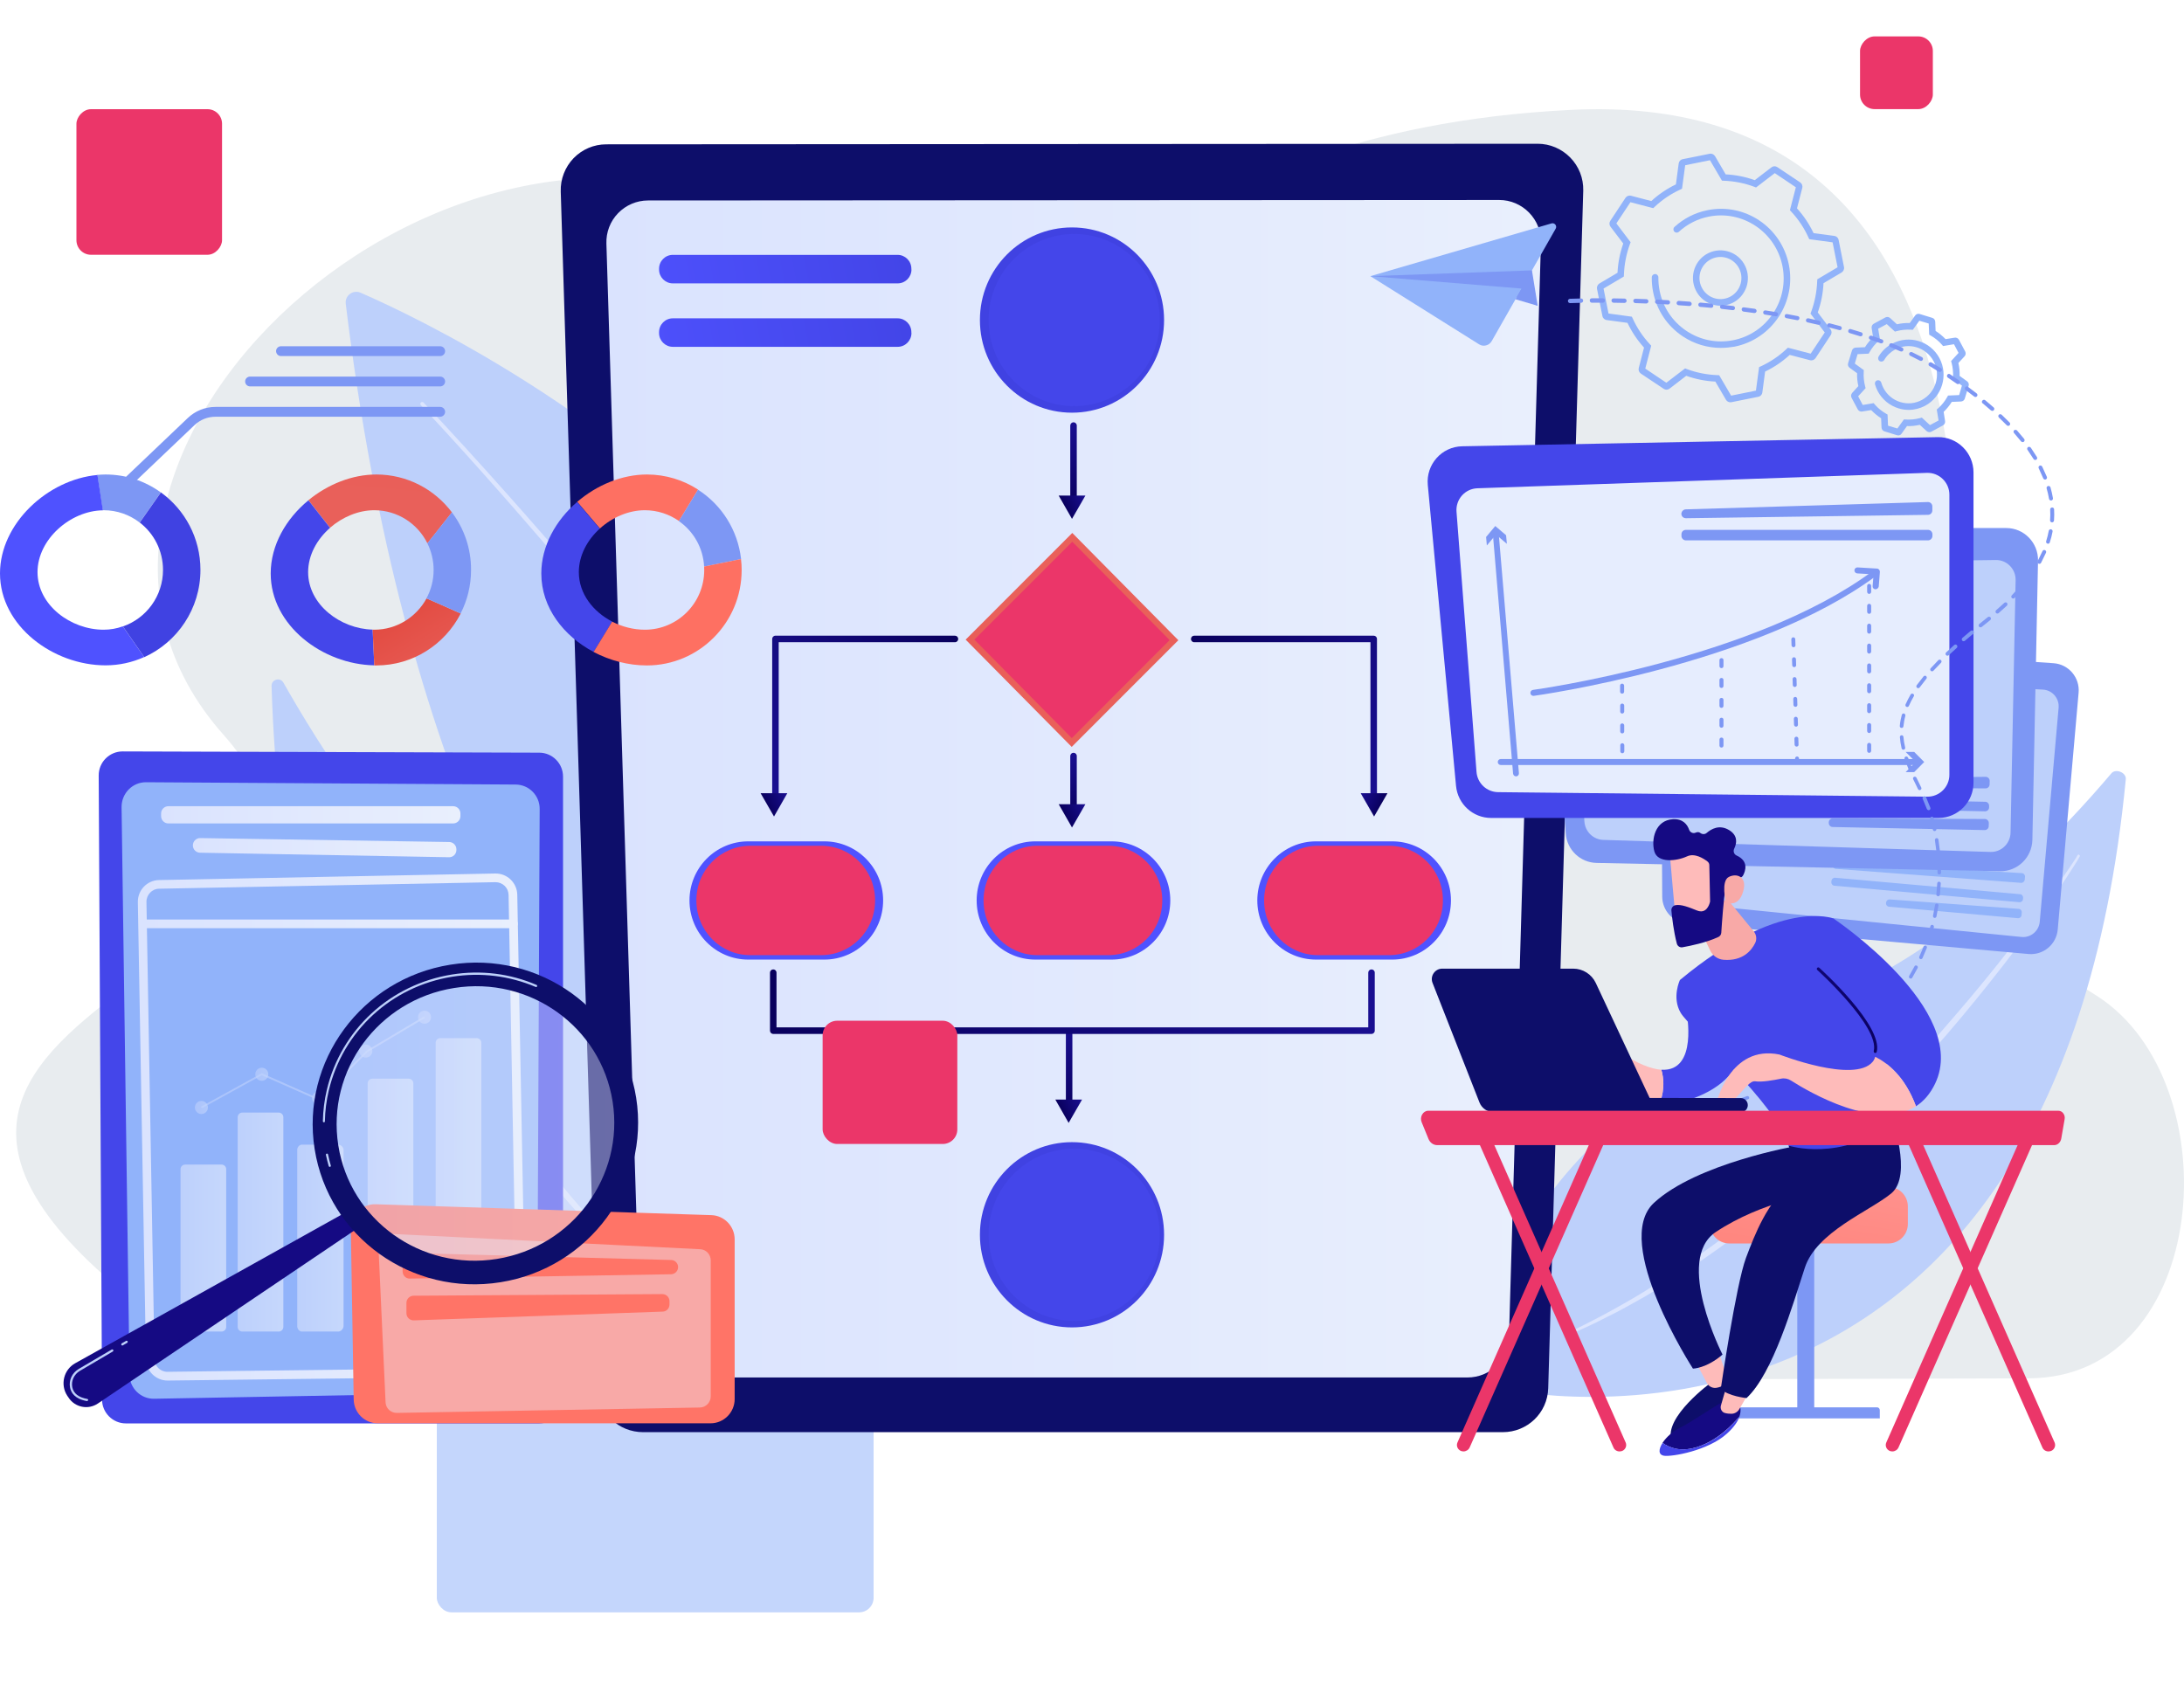 <svg width="600" height="463" viewBox="0 0 600 463" fill="none" xmlns="http://www.w3.org/2000/svg">
<g opacity="0.6" filter="url(#filter0_f)">
<rect x="120" y="323" width="120" height="120" rx="4" fill="#9DBBFA"/>
</g>
<g clip-path="url(#clip0)">
<path d="M576.201 273.704C521.45 238.413 524.132 260.609 532.652 211.852C541.173 163.122 551.271 24.286 431.697 30.185C312.097 36.085 306.469 102.725 211.457 58.572C116.471 14.418 -2.393 130.08 61.352 201.826C122.861 271.085 -85.44 274.709 52.858 369.074C63.114 376.058 75.026 380 87.307 380C87.307 380 556.741 378.704 557.293 378.704C607.416 378.572 613.017 297.434 576.201 273.704Z" fill="#E8ECEF"/>
<path d="M584.011 214.101C584.195 212.249 581.224 211.058 580.04 212.487C568.391 226.27 536.308 261.429 502.726 273.862C448.054 294.074 398.694 341.773 413.657 381.772C413.657 381.772 564.577 414.815 584.011 214.101Z" fill="#BDD0FB"/>
<path d="M571.362 235.291C571.099 235.82 570.836 236.217 570.573 236.667L569.758 237.963L568.101 240.529C566.997 242.249 565.84 243.915 564.683 245.608C562.368 248.968 560.002 252.302 557.609 255.582C552.796 262.169 547.773 268.598 542.619 274.921C532.337 287.593 521.292 299.603 509.695 311.085C503.883 316.799 497.835 322.275 491.655 327.593C485.449 332.884 479.058 337.963 472.484 342.778C465.857 347.54 459.02 351.984 452.025 356.164C448.475 358.148 444.951 360.185 441.269 361.958C437.667 363.862 433.932 365.476 430.224 367.143C430.067 367.222 429.909 367.143 429.83 366.984C429.751 366.825 429.83 366.667 429.961 366.587C437.298 363.095 444.425 359.286 451.367 355.079C458.257 350.82 464.989 346.296 471.511 341.455C478.007 336.587 484.344 331.561 490.498 326.243C496.625 320.926 502.568 315.397 508.406 309.762C514.218 304.074 519.872 298.254 525.368 292.275L529.47 287.778L533.494 283.201C536.15 280.132 538.832 277.063 541.436 273.942C546.669 267.725 551.718 261.349 556.636 254.868C559.081 251.614 561.527 248.36 563.894 245.053C565.077 243.413 566.26 241.746 567.417 240.053L569.127 237.54L569.968 236.27C570.231 235.847 570.547 235.397 570.731 235.026L570.784 234.947C570.862 234.815 571.047 234.762 571.178 234.841C571.388 234.974 571.441 235.159 571.362 235.291Z" fill="#DCE5FE"/>
<path d="M99.062 80.423C130.698 94.207 311.545 182.117 260.054 367.672C260.054 367.672 126.175 340.635 94.986 83.439C94.723 81.191 96.985 79.524 99.062 80.423Z" fill="#BDD0FB"/>
<path d="M116.366 110.609C123.966 118.651 131.381 126.826 138.745 135.08C146.108 143.334 153.366 151.667 160.519 160.08C174.851 176.932 188.815 194.101 202.226 211.693C215.638 229.286 228.55 247.302 240.437 265.979C246.406 275.291 252.06 284.842 257.346 294.604C262.605 304.365 267.496 314.365 271.599 324.709C271.836 325.318 271.546 326.032 270.941 326.27C270.337 326.508 269.627 326.217 269.39 325.609C265.393 315.344 260.607 305.397 255.4 295.662C250.193 285.926 244.618 276.402 238.701 267.09C226.92 248.413 214.139 230.371 200.859 212.725C187.553 195.08 173.694 177.857 159.467 160.953C152.367 152.514 145.135 144.127 137.851 135.847C130.54 127.566 123.15 119.339 115.603 111.297C115.419 111.085 115.419 110.767 115.629 110.582C115.84 110.397 116.182 110.397 116.366 110.609Z" fill="#DCE5FE"/>
<path d="M190.235 383.863C190.235 383.863 185.449 365.212 163.622 354.656C143.373 344.868 94.197 323.333 79.76 305.159C79.129 304.365 77.814 305.318 78.077 306.429C80.733 318.254 89.49 346.826 114.946 367.011C147.817 393.016 190.235 383.863 190.235 383.863Z" fill="#BDD0FB"/>
<path d="M91.068 323.096C92.067 325.238 93.303 327.275 94.618 329.233C95.249 330.212 95.985 331.164 96.669 332.117C97.379 333.069 98.168 333.942 98.878 334.868C101.928 338.466 105.321 341.72 108.976 344.656L110.344 345.767C110.791 346.138 111.29 346.455 111.764 346.799C112.71 347.487 113.657 348.201 114.604 348.863L117.549 350.767C118.522 351.429 119.548 351.984 120.573 352.566C121.599 353.148 122.598 353.73 123.624 354.286L126.779 355.82C128.857 356.879 131.04 357.805 133.196 358.783C137.509 360.688 141.874 362.514 146.239 364.286C150.605 366.058 155.023 367.778 159.414 369.498C161.623 370.371 163.832 371.217 166.015 372.117C167.12 372.566 168.224 373.016 169.302 373.492L170.933 374.18L172.563 374.921C174.746 375.9 176.876 376.984 178.953 378.175C181.031 379.392 183.003 380.794 184.739 382.434C184.87 382.54 184.87 382.725 184.765 382.857C184.66 382.963 184.476 382.99 184.371 382.884C182.53 381.429 180.531 380.212 178.454 379.101C176.35 378.043 174.22 377.09 172.011 376.244C167.645 374.498 163.175 372.937 158.731 371.323L152.051 368.889C149.842 368.043 147.607 367.223 145.398 366.349C143.189 365.503 140.98 364.603 138.797 363.704C136.615 362.778 134.432 361.852 132.249 360.9C123.545 357.143 114.946 352.487 107.766 346.111C104.137 342.963 100.798 339.471 97.931 335.635C96.511 333.704 95.17 331.72 93.987 329.63C92.803 327.54 91.725 325.397 90.963 323.148C90.963 323.122 90.963 323.096 90.989 323.096C91.041 323.069 91.041 323.069 91.068 323.096Z" fill="#DCE5FE"/>
<path d="M74.606 188.492C74.553 186.667 76.972 185.979 77.866 187.566C86.518 202.884 110.475 242.302 136.667 259.841C179.322 288.413 216.48 342.857 202.674 379.312C202.7 379.312 80.812 386.905 74.606 188.492Z" fill="#BDD0FB"/>
<path d="M84.23 211.032C84.388 211.429 84.599 211.878 84.783 212.328L85.388 213.651L86.623 216.296L89.122 221.561C90.831 225.053 92.567 228.519 94.329 231.984C97.852 238.889 101.508 245.741 105.295 252.513C112.894 266.032 120.889 279.365 129.541 292.222C133.906 298.625 138.298 305.027 142.952 311.217C147.607 317.408 152.393 323.492 157.442 329.392C162.465 335.265 167.672 341.032 173.168 346.455C178.664 351.905 184.423 357.09 190.445 361.931C190.577 362.037 190.603 362.222 190.498 362.355C190.393 362.487 190.209 362.513 190.077 362.408C183.845 357.778 177.954 352.672 172.3 347.328C166.673 341.958 161.36 336.244 156.206 330.423C146.029 318.651 136.667 306.164 128.042 293.228C123.703 286.773 119.6 280.159 115.577 273.492C111.553 266.826 107.688 260.08 103.98 253.228C100.272 246.376 96.695 239.471 93.277 232.487C91.567 228.995 89.911 225.476 88.28 221.931C87.465 220.159 86.676 218.386 85.887 216.614L84.73 213.942L84.178 212.593C83.994 212.143 83.81 211.72 83.626 211.191C83.573 211.032 83.652 210.873 83.81 210.82C83.967 210.767 84.125 210.847 84.178 211.005L84.23 211.032Z" fill="#DCE5FE"/>
<path d="M431.408 43.307C429.041 40.873 425.806 39.498 422.44 39.498L166.541 39.656C163.149 39.656 159.94 41.032 157.574 43.466C155.233 45.9 153.945 49.207 154.05 52.593L164.201 381.455C164.411 388.254 169.933 393.492 176.692 393.492H412.842C419.6 393.492 425.123 388.228 425.333 381.429L434.958 52.355C435.037 48.968 433.774 45.741 431.408 43.307Z" fill="#0D0E6A"/>
<path d="M420.1 58.439C417.943 56.217 414.998 54.947 411.895 54.947L178.007 55.08C174.93 55.08 171.958 56.349 169.802 58.572C167.645 60.794 166.488 63.81 166.594 66.931L175.877 367.46C176.061 373.651 181.11 378.466 187.29 378.466H403.138C409.318 378.466 414.367 373.651 414.551 367.46L423.334 66.72C423.413 63.598 422.256 60.661 420.1 58.439Z" fill="url(#paint0_linear)"/>
<path d="M294.504 113.387C308.476 113.387 319.802 101.992 319.802 87.937C319.802 73.881 308.476 62.487 294.504 62.487C280.532 62.487 269.206 73.881 269.206 87.937C269.206 101.992 280.532 113.387 294.504 113.387Z" fill="url(#paint1_linear)"/>
<path d="M295.109 111.588C308.093 111.588 318.618 100.999 318.618 87.937C318.618 74.875 308.093 64.286 295.109 64.286C282.125 64.286 271.599 74.875 271.599 87.937C271.599 100.999 282.125 111.588 295.109 111.588Z" fill="#4446EA"/>
<path d="M294.504 364.709C308.476 364.709 319.802 353.315 319.802 339.26C319.802 325.204 308.476 313.81 294.504 313.81C280.532 313.81 269.206 325.204 269.206 339.26C269.206 353.315 280.532 364.709 294.504 364.709Z" fill="url(#paint2_linear)"/>
<path d="M295.109 362.91C308.093 362.91 318.618 352.321 318.618 339.259C318.618 326.197 308.093 315.609 295.109 315.609C282.125 315.609 271.599 326.197 271.599 339.259C271.599 352.321 282.125 362.91 295.109 362.91Z" fill="#4446EA"/>
<path d="M294.583 146.429L265.288 175.741L294.425 205.212L323.72 175.9L294.583 146.429Z" fill="url(#paint3_linear)"/>
<path d="M294.583 148.836L267.681 175.741L294.451 202.804L321.327 175.873L294.583 148.836Z" fill="#EB3669"/>
<path d="M398.615 247.408C398.615 256.376 391.383 263.651 382.468 263.651H361.562C352.647 263.651 345.415 256.376 345.415 247.408C345.415 238.439 352.647 231.164 361.562 231.164H382.468C391.383 231.164 398.615 238.439 398.615 247.408Z" fill="url(#paint4_linear)"/>
<path d="M396.406 247.408C396.406 255.794 389.753 262.434 381.548 262.434H362.141C353.936 262.434 347.283 255.794 347.283 247.408C347.283 239.022 353.936 232.381 362.141 232.381H381.548C389.753 232.381 396.406 239.022 396.406 247.408Z" fill="#EB3669"/>
<path d="M321.511 247.408C321.511 256.376 314.279 263.651 305.365 263.651H284.458C275.543 263.651 268.312 256.376 268.312 247.408C268.312 238.439 275.543 231.164 284.458 231.164H305.365C314.279 231.164 321.511 238.439 321.511 247.408Z" fill="url(#paint5_linear)"/>
<path d="M319.302 247.408C319.302 255.794 312.649 262.434 304.444 262.434H285.063C276.858 262.434 270.205 255.794 270.205 247.408C270.205 239.022 276.858 232.381 285.063 232.381H304.471C312.675 232.381 319.302 239.022 319.302 247.408Z" fill="#EB3669"/>
<path d="M242.619 247.408C242.619 256.376 235.387 263.651 226.473 263.651H205.566C196.651 263.651 189.42 256.376 189.42 247.408C189.42 238.439 196.651 231.164 205.566 231.164H226.473C235.387 231.164 242.619 238.439 242.619 247.408Z" fill="url(#paint6_linear)"/>
<path d="M240.41 247.408C240.41 255.794 233.757 262.434 225.552 262.434H206.171C197.966 262.434 191.313 255.794 191.313 247.408C191.313 239.022 197.966 232.381 206.171 232.381H225.579C233.783 232.381 240.41 239.022 240.41 247.408Z" fill="#EB3669"/>
<path d="M294.925 140.688C294.425 140.688 294.03 140.291 294.03 139.789V116.931C294.03 116.429 294.425 116.032 294.925 116.032C295.424 116.032 295.819 116.429 295.819 116.931V139.789C295.819 140.291 295.424 140.688 294.925 140.688Z" fill="url(#paint7_linear)"/>
<path d="M298.186 136.164L294.504 142.566L290.849 136.164H298.186Z" fill="url(#paint8_linear)"/>
<path d="M294.925 225.45C294.425 225.45 294.03 225.053 294.03 224.551V207.725C294.03 207.222 294.425 206.826 294.925 206.826C295.424 206.826 295.819 207.222 295.819 207.725V224.551C295.819 225.053 295.424 225.45 294.925 225.45Z" fill="url(#paint9_linear)"/>
<path d="M298.186 220.953L294.504 227.355L290.849 220.953H298.186Z" fill="url(#paint10_linear)"/>
<path d="M293.715 306.64C293.215 306.64 292.821 306.244 292.821 305.741V283.492C292.821 282.99 293.215 282.593 293.715 282.593C294.215 282.593 294.609 282.99 294.609 283.492V305.741C294.609 306.217 294.215 306.64 293.715 306.64Z" fill="url(#paint11_linear)"/>
<path d="M297.265 302.116L293.583 308.519L289.928 302.116H297.265Z" fill="url(#paint12_linear)"/>
<path d="M213.035 219.445C212.535 219.445 212.141 219.048 212.141 218.545V175.556C212.141 175.053 212.535 174.656 213.035 174.656H262.342C262.842 174.656 263.236 175.053 263.236 175.556C263.236 176.059 262.842 176.455 262.342 176.455H213.929V218.545C213.929 219.048 213.534 219.445 213.035 219.445Z" fill="url(#paint13_linear)"/>
<path d="M216.296 217.937L212.64 224.339L208.959 217.937H216.296Z" fill="url(#paint14_linear)"/>
<path d="M377.393 219.445C376.893 219.445 376.499 219.048 376.499 218.545V176.455H328.086C327.586 176.455 327.191 176.059 327.191 175.556C327.191 175.053 327.586 174.656 328.086 174.656H377.393C377.893 174.656 378.287 175.053 378.287 175.556V218.545C378.287 219.048 377.893 219.445 377.393 219.445Z" fill="url(#paint15_linear)"/>
<path d="M373.817 217.937L377.498 224.339L381.18 217.937H373.817Z" fill="url(#paint16_linear)"/>
<path d="M376.788 284.074H212.43C211.93 284.074 211.536 283.678 211.536 283.175V267.249C211.536 266.746 211.93 266.35 212.43 266.35C212.93 266.35 213.324 266.746 213.324 267.249V282.276H375.894V267.249C375.894 266.746 376.289 266.35 376.788 266.35C377.288 266.35 377.682 266.746 377.682 267.249V283.175C377.682 283.678 377.288 284.074 376.788 284.074Z" fill="url(#paint17_linear)"/>
<path d="M250.403 74.048C250.403 76.138 248.72 77.857 246.616 77.857H184.844C182.766 77.857 181.057 76.164 181.057 74.048V73.836C181.057 71.746 182.74 70.027 184.844 70.027H246.59C248.668 70.027 250.377 71.72 250.377 73.836V74.048H250.403Z" fill="url(#paint18_linear)"/>
<path d="M250.403 91.482C250.403 93.572 248.72 95.291 246.616 95.291H184.844C182.766 95.291 181.057 93.598 181.057 91.482V91.27C181.057 89.18 182.74 87.46 184.844 87.46H246.59C248.668 87.46 250.377 89.154 250.377 91.27V91.482H250.403Z" fill="url(#paint19_linear)"/>
<path d="M475.377 110.529C474.877 110.529 474.43 110.265 474.167 109.841L471.248 104.841C468.513 104.709 465.857 104.18 463.254 103.254L458.678 106.772C458.205 107.143 457.547 107.169 457.048 106.825L450.789 102.645C450.289 102.302 450.053 101.693 450.21 101.111L451.657 95.503C449.816 93.466 448.291 91.19 447.107 88.704L441.401 87.936C440.796 87.857 440.323 87.407 440.217 86.799L438.745 79.391C438.613 78.809 438.902 78.201 439.402 77.884L444.372 74.947C444.504 72.196 445.03 69.524 445.95 66.905L442.453 62.302C442.084 61.825 442.058 61.164 442.4 60.661L446.555 54.365C446.897 53.862 447.502 53.624 448.08 53.783L453.655 55.238C455.68 53.386 457.942 51.852 460.414 50.661L461.176 44.921C461.255 44.312 461.702 43.836 462.307 43.73L469.67 42.249C470.249 42.116 470.854 42.407 471.169 42.91L474.088 47.91C476.823 48.042 479.479 48.571 482.083 49.497L486.658 45.979C487.132 45.608 487.789 45.582 488.289 45.926L494.548 50.106C495.047 50.45 495.284 51.058 495.126 51.64L493.68 57.249C495.521 59.286 497.046 61.561 498.229 64.048L503.936 64.815C504.541 64.894 505.014 65.344 505.119 65.952L506.592 73.36C506.723 73.942 506.434 74.55 505.934 74.868L500.964 77.804C500.833 80.555 500.307 83.228 499.386 85.847L502.884 90.45C503.252 90.926 503.278 91.587 502.937 92.09L498.782 98.386C498.44 98.889 497.835 99.127 497.256 98.968L491.681 97.513C489.656 99.365 487.395 100.899 484.923 102.09L484.16 107.831C484.081 108.439 483.634 108.915 483.029 109.021L475.666 110.503C475.561 110.529 475.456 110.529 475.377 110.529ZM462.938 101.217L463.412 101.402C466.094 102.407 468.934 102.963 471.8 103.069L472.3 103.095L475.587 108.704L482.398 107.328L483.266 100.873L483.713 100.661C486.317 99.471 488.71 97.857 490.813 95.873L491.182 95.529L497.44 97.169L501.306 91.349L497.388 86.164L497.572 85.688C498.571 82.963 499.123 80.132 499.229 77.249L499.255 76.746L504.83 73.439L503.462 66.587L497.046 65.714L496.836 65.264C495.652 62.645 494.048 60.238 492.076 58.122L491.734 57.751L493.364 51.455L487.579 47.566L482.425 51.508L481.951 51.323C479.269 50.317 476.429 49.762 473.562 49.656L473.063 49.63L469.776 44.021L462.965 45.397L462.097 51.852L461.65 52.063C459.046 53.254 456.653 54.868 454.549 56.852L454.181 57.196L447.922 55.556L444.057 61.376L447.975 66.561L447.791 67.037C446.792 69.762 446.239 72.593 446.134 75.476L446.108 75.979L440.533 79.286L441.9 86.138L448.317 87.01L448.527 87.46C449.711 90.079 451.315 92.487 453.287 94.603L453.629 94.974L451.999 101.27L457.784 105.159L462.938 101.217ZM472.747 95.582C469.039 95.582 465.41 94.497 462.255 92.381C458.021 89.55 455.154 85.238 454.155 80.238C453.892 78.889 453.76 77.54 453.787 76.19C453.787 75.688 454.208 75.291 454.707 75.291C455.207 75.291 455.601 75.714 455.601 76.217C455.575 77.434 455.706 78.677 455.943 79.894C456.837 84.418 459.467 88.333 463.28 90.899C467.12 93.466 471.695 94.365 476.192 93.466C480.689 92.566 484.581 89.921 487.132 86.085C489.683 82.222 490.577 77.619 489.683 73.095C487.816 63.73 478.717 57.645 469.407 59.524C466.357 60.132 463.517 61.587 461.229 63.677C460.861 64.021 460.309 63.995 459.967 63.624C459.625 63.254 459.651 62.698 460.019 62.355C462.544 60.026 465.673 58.439 469.066 57.751C479.348 55.661 489.367 62.381 491.445 72.725C493.522 83.069 486.843 93.148 476.56 95.238C475.272 95.45 474.009 95.582 472.747 95.582Z" fill="#91B3FA"/>
<path d="M472.668 83.995C469.854 83.995 467.12 82.407 465.831 79.656C464.043 75.873 465.621 71.323 469.381 69.524C473.142 67.725 477.665 69.312 479.453 73.095C480.321 74.921 480.426 76.984 479.769 78.915C479.085 80.82 477.717 82.381 475.903 83.254C474.851 83.757 473.746 83.995 472.668 83.995ZM467.461 78.889C468.829 81.772 472.274 82.989 475.14 81.614C478.007 80.238 479.216 76.772 477.849 73.889C476.481 71.005 473.036 69.788 470.17 71.164C467.304 72.54 466.068 76.005 467.461 78.889Z" fill="#91B3FA"/>
<path d="M521.502 119.63C521.397 119.63 521.292 119.603 521.161 119.577L517.716 118.519C517.242 118.386 516.927 117.963 516.9 117.46L516.795 114.921C515.796 114.286 514.875 113.519 514.06 112.672L511.562 113.069C511.089 113.148 510.615 112.91 510.379 112.487L508.669 109.286C508.433 108.862 508.512 108.333 508.827 107.963L510.536 106.085C510.273 104.921 510.142 103.73 510.195 102.54L508.143 101.058C507.749 100.767 507.565 100.265 507.723 99.788L508.774 96.323C508.906 95.847 509.327 95.529 509.826 95.503L512.351 95.397C512.982 94.391 513.745 93.466 514.586 92.645L514.192 90.132C514.113 89.656 514.35 89.18 514.77 88.942L517.952 87.222C518.373 86.984 518.899 87.064 519.267 87.381L521.134 89.1C522.291 88.836 523.475 88.704 524.658 88.757L526.131 86.693C526.42 86.296 526.92 86.111 527.393 86.27L530.838 87.328C531.311 87.46 531.627 87.884 531.653 88.386L531.758 90.926C532.758 91.561 533.678 92.328 534.493 93.175L536.992 92.778C537.465 92.698 537.965 92.936 538.175 93.36L539.884 96.561C540.121 96.984 540.042 97.54 539.726 97.884L538.017 99.735C538.28 100.899 538.412 102.09 538.359 103.28L540.41 104.762C540.805 105.053 540.989 105.556 540.831 106.032L539.779 109.497C539.648 109.974 539.227 110.291 538.727 110.317L536.203 110.423C535.572 111.429 534.809 112.354 533.967 113.175L534.362 115.688C534.441 116.164 534.204 116.64 533.783 116.878L530.601 118.598C530.181 118.836 529.655 118.757 529.286 118.439L527.419 116.72C526.262 116.984 525.079 117.116 523.895 117.063L522.423 119.127C522.212 119.471 521.871 119.63 521.502 119.63ZM518.689 116.958L521.266 117.725L523.054 115.238L523.554 115.265C524.895 115.344 526.21 115.212 527.498 114.868L527.972 114.735L530.207 116.799L532.574 115.529L532.074 112.513L532.442 112.196C533.441 111.323 534.283 110.265 534.94 109.101L535.177 108.677L538.228 108.545L538.99 105.952L536.518 104.153L536.545 103.651C536.623 102.302 536.492 100.979 536.15 99.683L536.019 99.206L538.07 96.958L536.808 94.577L533.81 95.079L533.494 94.709C532.626 93.704 531.574 92.857 530.417 92.196L529.996 91.958L529.865 88.889L527.288 88.122L525.5 90.609L525 90.582C523.659 90.503 522.344 90.635 521.055 90.979L520.582 91.111L518.347 89.048L515.98 90.317L516.48 93.333L516.111 93.651C515.112 94.524 514.271 95.582 513.613 96.746L513.377 97.169L510.326 97.302L509.563 99.894L512.035 101.693L512.009 102.196C511.93 103.545 512.062 104.868 512.404 106.164L512.535 106.64L510.484 108.889L511.746 111.27L514.744 110.767L515.06 111.138C515.927 112.143 516.979 112.989 518.136 113.651L518.557 113.889L518.689 116.958ZM524.369 112.619C523.448 112.619 522.502 112.487 521.581 112.196C519.136 111.455 517.111 109.788 515.875 107.513C515.559 106.905 515.296 106.27 515.112 105.608C514.981 105.132 515.244 104.63 515.717 104.497C516.19 104.365 516.69 104.63 516.822 105.106C516.979 105.635 517.19 106.164 517.453 106.667C518.452 108.519 520.082 109.868 522.081 110.476C524.08 111.085 526.183 110.873 528.024 109.868C531.811 107.804 533.257 103.042 531.206 99.233C529.155 95.423 524.421 93.968 520.635 96.032C519.399 96.693 518.347 97.698 517.637 98.915C517.374 99.339 516.821 99.471 516.401 99.233C515.98 98.968 515.848 98.413 516.085 97.989C516.979 96.481 518.242 95.264 519.793 94.444C524.448 91.931 530.286 93.677 532.81 98.386C535.309 103.069 533.573 108.942 528.892 111.481C527.472 112.222 525.92 112.619 524.369 112.619Z" fill="#91B3FA"/>
<path d="M557.293 262.117L463.412 253.73C459.598 253.386 456.68 250.185 456.653 246.349L456.311 182.672C456.285 178.333 459.94 174.894 464.227 175.212L564.183 182.222C568.312 182.513 571.415 186.164 571.047 190.318L565.314 255.371C564.972 259.445 561.369 262.487 557.293 262.117Z" fill="#7D97F4"/>
<path d="M461.834 188.836L461.203 243.81C461.176 246.191 462.965 248.201 465.331 248.439L555.347 257.434C557.872 257.699 560.133 255.82 560.37 253.254L565.551 194.471C565.787 191.878 563.815 189.603 561.238 189.471L466.646 184.286C464.069 184.154 461.86 186.217 461.834 188.836Z" fill="#BDD0FB"/>
<path d="M504.514 236.878L555.452 239.894C555.978 239.921 556.373 240.397 556.32 240.899L556.241 241.72C556.189 242.222 555.742 242.593 555.242 242.566L504.383 238.73C503.857 238.704 503.489 238.227 503.541 237.725C503.568 237.222 504.015 236.852 504.514 236.878Z" fill="#91B3FA"/>
<path d="M503.147 242.011L503.121 242.355C503.068 242.857 503.462 243.333 503.962 243.36L554.769 247.884C555.268 247.937 555.741 247.54 555.768 247.037L555.794 246.693C555.847 246.191 555.452 245.714 554.953 245.688L504.146 241.164C503.647 241.111 503.199 241.508 503.147 242.011Z" fill="#91B3FA"/>
<path d="M518.163 247.963L518.136 248.122C518.084 248.624 518.478 249.101 518.978 249.127L554.374 252.275C554.874 252.328 555.347 251.931 555.373 251.429L555.426 250.714C555.479 250.185 555.084 249.736 554.558 249.709L519.109 247.117C518.662 247.09 518.215 247.46 518.163 247.963Z" fill="#91B3FA"/>
<path d="M549.43 239.365L438.64 237.09C434.143 237.011 430.461 233.492 430.145 228.968L424.676 154.312C424.307 149.233 428.305 144.894 433.38 144.921L551.192 145.08C556.057 145.08 559.975 149.127 559.897 154.021L558.345 230.794C558.213 235.635 554.243 239.471 549.43 239.365Z" fill="#7D97F4"/>
<path d="M431.618 161.111L435.273 225.662C435.431 228.466 437.693 230.688 440.48 230.767L546.8 234.074C549.798 234.18 552.297 231.773 552.349 228.757L553.743 159.392C553.795 156.323 551.324 153.81 548.273 153.863L436.904 155.397C433.853 155.423 431.434 158.043 431.618 161.111Z" fill="#BDD0FB"/>
<path d="M485.501 214.021L545.512 213.439C546.117 213.439 546.617 213.942 546.617 214.55L546.59 215.529C546.59 216.138 546.091 216.614 545.486 216.614L485.501 216.217C484.896 216.217 484.397 215.714 484.423 215.106C484.423 214.497 484.896 214.021 485.501 214.021Z" fill="#7D97F4"/>
<path d="M484.318 220.159V220.582C484.318 221.191 484.791 221.693 485.396 221.693L545.354 222.91C545.959 222.91 546.459 222.434 546.459 221.826V221.402C546.459 220.794 545.985 220.291 545.38 220.291L485.422 219.074C484.818 219.074 484.318 219.55 484.318 220.159Z" fill="#7D97F4"/>
<path d="M502.411 225.926V226.111C502.411 226.72 502.884 227.222 503.489 227.222L545.249 228.069C545.854 228.069 546.353 227.593 546.353 226.984L546.38 226.138C546.38 225.529 545.906 225.026 545.302 225.026L503.515 224.841C502.91 224.841 502.411 225.344 502.411 225.926Z" fill="#7D97F4"/>
<path d="M532.547 224.735H409.634C404.663 224.735 400.482 220.926 400.009 215.926L392.251 133.254C391.725 127.619 396.064 122.725 401.692 122.619L532.337 120.106C537.754 120 542.172 124.392 542.172 129.815V215C542.198 220.37 537.886 224.735 532.547 224.735Z" fill="#4446EA"/>
<path d="M400.14 140.609L405.636 212.09C405.873 215.185 408.424 217.593 411.527 217.646L529.497 218.889C532.81 218.915 535.545 216.217 535.545 212.884V135.926C535.545 132.54 532.758 129.815 529.365 129.921L405.899 134.154C402.481 134.259 399.877 137.196 400.14 140.609Z" fill="#E6EDFE"/>
<path d="M463.096 139.947L529.628 137.937C530.312 137.91 530.864 138.466 530.864 139.154V140.238C530.864 140.9 530.338 141.455 529.681 141.455L463.149 142.381C462.465 142.381 461.913 141.852 461.913 141.164C461.939 140.529 462.465 139.974 463.096 139.947Z" fill="#7D97F4"/>
<path d="M461.939 146.799V147.249C461.939 147.91 462.491 148.466 463.149 148.466H529.681C530.338 148.466 530.891 147.91 530.891 147.249V146.799C530.891 146.138 530.338 145.582 529.681 145.582H463.149C462.465 145.582 461.939 146.111 461.939 146.799Z" fill="#7D97F4"/>
<path d="M445.687 206.958C445.398 206.958 445.135 206.72 445.135 206.402V204.762C445.135 204.471 445.372 204.206 445.687 204.206C445.977 204.206 446.239 204.445 446.239 204.762V206.402C446.239 206.72 445.977 206.958 445.687 206.958ZM445.661 201.508C445.372 201.508 445.109 201.27 445.109 200.953V199.312C445.109 199.021 445.345 198.757 445.661 198.757C445.95 198.757 446.213 198.995 446.213 199.312V200.953C446.213 201.27 445.976 201.508 445.661 201.508ZM445.661 196.058C445.372 196.058 445.109 195.82 445.109 195.503V193.863C445.109 193.572 445.345 193.307 445.661 193.307C445.95 193.307 446.213 193.545 446.213 193.863V195.503C446.213 195.794 445.95 196.032 445.661 196.058ZM445.635 190.582C445.345 190.582 445.082 190.344 445.082 190.027V188.386C445.082 188.095 445.319 187.831 445.635 187.831C445.924 187.831 446.187 188.069 446.187 188.386V190.027C446.187 190.344 445.95 190.582 445.635 190.582Z" fill="#7D97F4"/>
<path d="M472.931 205.397C472.642 205.397 472.379 205.159 472.379 204.841V203.201C472.379 202.91 472.616 202.645 472.931 202.645C473.247 202.645 473.483 202.884 473.483 203.201V204.841C473.483 205.159 473.247 205.397 472.931 205.397ZM472.931 199.947C472.642 199.947 472.379 199.709 472.379 199.391V197.751C472.379 197.46 472.616 197.196 472.931 197.196C473.247 197.196 473.483 197.434 473.483 197.751V199.391C473.483 199.709 473.247 199.947 472.931 199.947ZM472.931 194.497C472.642 194.497 472.379 194.259 472.379 193.942V192.302C472.379 192.011 472.616 191.746 472.931 191.746C473.247 191.746 473.483 191.984 473.483 192.302V193.942C473.483 194.233 473.247 194.497 472.931 194.497ZM472.931 189.021C472.642 189.021 472.379 188.783 472.379 188.466V186.825C472.379 186.534 472.616 186.27 472.931 186.27C473.247 186.27 473.483 186.508 473.483 186.825V188.466C473.483 188.783 473.247 189.021 472.931 189.021ZM472.931 183.571C472.642 183.571 472.379 183.333 472.379 183.016V181.376C472.379 181.085 472.616 180.82 472.931 180.82C473.247 180.82 473.483 181.058 473.483 181.376V183.016C473.483 183.333 473.247 183.571 472.931 183.571Z" fill="#7D97F4"/>
<path d="M493.732 209.921C493.443 209.921 493.206 209.683 493.18 209.392L493.154 208.413C493.154 208.122 493.391 207.857 493.68 207.857C493.995 207.831 494.232 208.095 494.232 208.386L494.258 209.365C494.285 209.656 494.048 209.921 493.732 209.921C493.732 209.921 493.759 209.921 493.732 209.921ZM493.575 205.132C493.285 205.132 493.049 204.894 493.022 204.603L492.97 202.963C492.97 202.672 493.206 202.408 493.496 202.408C493.811 202.408 494.048 202.646 494.048 202.937L494.101 204.577C494.127 204.868 493.917 205.106 493.575 205.132C493.601 205.132 493.601 205.132 493.575 205.132ZM493.417 199.656C493.128 199.656 492.891 199.418 492.865 199.127L492.812 197.487C492.812 197.196 493.049 196.931 493.338 196.931C493.627 196.931 493.89 197.169 493.89 197.46L493.943 199.101C493.969 199.392 493.732 199.656 493.417 199.656ZM493.259 194.206C492.97 194.206 492.733 193.968 492.707 193.677L492.654 192.037C492.654 191.746 492.891 191.482 493.18 191.482C493.469 191.455 493.732 191.72 493.732 192.011L493.785 193.651C493.811 193.942 493.575 194.206 493.259 194.206ZM493.075 188.757C492.786 188.757 492.549 188.519 492.523 188.228L492.47 186.587C492.47 186.296 492.707 186.032 492.996 186.032C493.285 186.032 493.548 186.27 493.548 186.561L493.601 188.201C493.627 188.492 493.391 188.73 493.075 188.757C493.075 188.757 493.101 188.757 493.075 188.757ZM492.917 183.307C492.628 183.307 492.391 183.069 492.365 182.778L492.312 181.138C492.312 180.847 492.549 180.582 492.838 180.582C493.128 180.556 493.391 180.82 493.391 181.111L493.443 182.751C493.469 183.042 493.233 183.281 492.917 183.307ZM492.733 177.831C492.444 177.831 492.207 177.593 492.181 177.302L492.128 175.662C492.128 175.371 492.365 175.106 492.654 175.106C492.97 175.106 493.206 175.344 493.206 175.635L493.259 177.275C493.285 177.566 493.049 177.831 492.733 177.831C492.759 177.831 492.759 177.831 492.733 177.831Z" fill="#7D97F4"/>
<path d="M513.508 206.852C513.219 206.852 512.956 206.614 512.956 206.296V204.656C512.956 204.365 513.192 204.101 513.508 204.101C513.797 204.101 514.06 204.339 514.06 204.656V206.296C514.034 206.614 513.797 206.852 513.508 206.852ZM513.508 201.402C513.219 201.402 512.956 201.164 512.956 200.847V199.206C512.956 198.915 513.192 198.651 513.508 198.651C513.797 198.651 514.06 198.889 514.06 199.206V200.847C514.034 201.164 513.797 201.402 513.508 201.402ZM513.508 195.952C513.219 195.952 512.956 195.714 512.956 195.397V193.757C512.956 193.466 513.192 193.201 513.508 193.201C513.797 193.201 514.06 193.439 514.06 193.757V195.397C514.034 195.688 513.797 195.952 513.508 195.952ZM513.508 190.476C513.219 190.476 512.956 190.238 512.956 189.921V188.28C512.956 187.989 513.192 187.725 513.508 187.725C513.797 187.725 514.06 187.963 514.06 188.28V189.921C514.034 190.238 513.797 190.476 513.508 190.476ZM513.508 185.026C513.219 185.026 512.956 184.788 512.956 184.471V182.831C512.956 182.54 513.192 182.275 513.508 182.275C513.797 182.275 514.06 182.513 514.06 182.831V184.471C514.034 184.788 513.797 185.026 513.508 185.026ZM513.508 179.577C513.219 179.577 512.956 179.339 512.956 179.021V177.381C512.956 177.09 513.192 176.825 513.508 176.825C513.797 176.825 514.06 177.064 514.06 177.381V179.021C514.034 179.312 513.797 179.577 513.508 179.577ZM513.508 174.101C513.219 174.101 512.956 173.862 512.956 173.545V171.905C512.956 171.614 513.192 171.349 513.508 171.349C513.797 171.349 514.06 171.587 514.06 171.905V173.545C514.034 173.862 513.797 174.101 513.508 174.101ZM513.508 168.651C513.219 168.651 512.956 168.413 512.956 168.095V166.455C512.956 166.164 513.192 165.9 513.508 165.9C513.797 165.9 514.06 166.138 514.06 166.455V168.095C514.034 168.413 513.797 168.651 513.508 168.651ZM513.508 163.175C513.219 163.175 512.956 162.937 512.956 162.619V160.979C512.956 160.688 513.192 160.423 513.508 160.423C513.797 160.423 514.06 160.661 514.06 160.979V162.619C514.034 162.937 513.797 163.175 513.508 163.175Z" fill="#7D97F4"/>
<path d="M416.497 213.307C416.076 213.307 415.734 212.99 415.682 212.566L410.107 146.455C410.081 146.005 410.396 145.609 410.843 145.582C411.29 145.556 411.685 145.873 411.711 146.323L417.286 212.434C417.312 212.884 416.997 213.281 416.55 213.307C416.55 213.307 416.523 213.307 416.497 213.307Z" fill="#7D97F4"/>
<path d="M408.477 149.868L410.975 146.878L413.973 149.418L413.762 147.064L410.791 144.524L408.266 147.54L408.477 149.868Z" fill="#7D97F4"/>
<path d="M526.762 210.185H412.29C411.843 210.185 411.474 209.815 411.474 209.365C411.474 208.915 411.843 208.545 412.29 208.545H526.762C527.209 208.545 527.577 208.915 527.577 209.365C527.577 209.815 527.209 210.185 526.762 210.185Z" fill="#7D97F4"/>
<path d="M523.527 212.143L526.289 209.365L523.527 206.587H525.868L528.629 209.365L525.868 212.143H523.527Z" fill="#7D97F4"/>
<path d="M421.257 191.191C420.863 191.191 420.494 190.9 420.442 190.476C420.389 190.027 420.705 189.603 421.152 189.55C421.757 189.471 481.688 181.217 514.507 156.878C514.875 156.614 515.375 156.693 515.638 157.064C515.901 157.434 515.822 157.937 515.454 158.201C482.293 182.804 421.941 191.111 421.336 191.191C421.336 191.191 421.31 191.191 421.257 191.191Z" fill="#7D97F4"/>
<path d="M515.244 161.905C515.217 161.905 515.191 161.905 515.191 161.905C514.744 161.878 514.402 161.482 514.455 161.032L514.718 157.804L510.221 157.54C509.774 157.513 509.432 157.117 509.458 156.667C509.485 156.217 509.879 155.873 510.326 155.9L515.664 156.217C515.875 156.217 516.085 156.323 516.243 156.508C516.374 156.667 516.453 156.878 516.453 157.117L516.138 161.164C516.033 161.587 515.664 161.905 515.244 161.905Z" fill="#7D97F4"/>
<path d="M34.581 391.085H148.133C151.762 391.085 154.681 388.122 154.681 384.497V213.386C154.681 209.762 151.762 206.799 148.133 206.799L33.687 206.455C30.058 206.455 27.086 209.418 27.113 213.095L28.033 384.524C28.033 388.148 30.978 391.085 34.581 391.085Z" fill="#4446EA"/>
<path d="M40.13 214.921L141.664 215.556C145.345 215.582 148.291 218.598 148.264 222.275L147.554 375.847C147.528 379.471 144.635 382.434 141.033 382.513L42.365 384.312C38.683 384.391 35.633 381.429 35.58 377.725L33.398 221.72C33.398 217.936 36.422 214.894 40.13 214.921Z" fill="#91B3FA"/>
<path d="M44.258 223.519V224.233C44.258 225.344 45.153 226.243 46.257 226.243H124.492C125.596 226.243 126.49 225.344 126.49 224.233V223.519C126.49 222.408 125.596 221.508 124.492 221.508H46.257C45.153 221.508 44.258 222.408 44.258 223.519Z" fill="url(#paint20_linear)"/>
<path d="M52.989 232.381C53.042 233.439 53.91 234.259 54.935 234.286L123.361 235.529C124.465 235.555 125.386 234.656 125.386 233.518V233.36C125.386 232.275 124.518 231.376 123.44 231.349L55.014 230.264C53.857 230.238 52.937 231.217 52.989 232.381Z" fill="url(#paint21_linear)"/>
<path d="M46.02 379.312C42.812 379.312 40.156 376.693 40.103 373.466L37.868 247.857C37.816 244.577 40.419 241.852 43.68 241.799L136.062 240C137.64 239.973 139.139 240.555 140.296 241.667C141.427 242.778 142.085 244.259 142.111 245.846L144.504 372.143C144.53 373.73 143.952 375.264 142.847 376.402C141.743 377.54 140.244 378.201 138.666 378.201L46.126 379.312C46.073 379.312 46.047 379.312 46.02 379.312ZM136.168 242.381C136.141 242.381 136.115 242.381 136.089 242.381L43.706 244.18C41.76 244.206 40.209 245.846 40.235 247.804L42.444 373.413C42.47 375.344 44.048 376.905 45.968 376.905C45.994 376.905 45.994 376.905 46.02 376.905L138.561 375.794C139.507 375.794 140.401 375.397 141.059 374.709C141.716 374.021 142.085 373.122 142.058 372.169L139.718 245.873C139.691 244.921 139.323 244.048 138.64 243.386C137.956 242.751 137.088 242.381 136.168 242.381Z" fill="url(#paint22_linear)"/>
<path d="M141.059 255.026H40.261C39.604 255.026 39.078 254.497 39.078 253.836C39.078 253.175 39.604 252.646 40.261 252.646H141.059C141.716 252.646 142.242 253.175 142.242 253.836C142.242 254.497 141.716 255.026 141.059 255.026Z" fill="url(#paint23_linear)"/>
<path opacity="0.6" d="M62.141 321.243C62.141 320.529 61.562 319.974 60.878 319.974H50.859C50.149 319.974 49.597 320.556 49.597 321.243V364.577C49.597 365.291 50.175 365.847 50.859 365.847H60.878C61.588 365.847 62.141 365.265 62.141 364.577V321.243Z" fill="url(#paint24_linear)"/>
<path opacity="0.6" d="M92.935 314.497H82.942C82.232 314.497 81.653 315.185 81.653 315.952V364.339C81.653 365.132 82.232 365.847 82.942 365.847H92.935C93.645 365.847 94.381 365.106 94.381 364.339V315.952C94.381 315.159 93.618 314.497 92.935 314.497Z" fill="url(#paint25_linear)"/>
<path opacity="0.6" d="M77.84 306.958C77.84 306.243 77.261 305.688 76.578 305.688H66.558C65.849 305.688 65.296 306.27 65.296 306.958V364.577C65.296 365.291 65.875 365.846 66.558 365.846H76.578C77.288 365.846 77.84 365.264 77.84 364.577V306.958Z" fill="url(#paint26_linear)"/>
<path opacity="0.6" d="M132.223 286.508C132.223 285.794 131.644 285.238 130.961 285.238H120.941C120.231 285.238 119.679 285.82 119.679 286.508V364.577C119.679 365.291 120.258 365.846 120.941 365.846H130.961C131.671 365.846 132.223 365.264 132.223 364.577V286.508Z" fill="url(#paint27_linear)"/>
<path opacity="0.6" d="M113.552 297.645C113.552 296.931 112.973 296.375 112.29 296.375H102.27C101.56 296.375 101.008 296.957 101.008 297.645V364.577C101.008 365.291 101.587 365.846 102.27 365.846H112.29C113 365.846 113.552 365.264 113.552 364.577V297.645Z" fill="url(#paint28_linear)"/>
<g opacity="0.6">
<path opacity="0.6" d="M55.435 304.497L55.198 304.074L71.923 294.868L87.439 301.746L100.798 288.571H100.824L116.471 279.259L116.734 279.709L101.087 288.995L87.57 302.354L71.923 295.423L55.435 304.497Z" fill="url(#paint29_linear)"/>
<path opacity="0.6" d="M57.118 304.286C57.118 305.291 56.303 306.085 55.33 306.085C54.33 306.085 53.541 305.265 53.541 304.286C53.541 303.28 54.357 302.487 55.33 302.487C56.303 302.487 57.118 303.28 57.118 304.286Z" fill="url(#paint30_linear)"/>
<path opacity="0.6" d="M71.923 296.958C72.911 296.958 73.711 296.152 73.711 295.159C73.711 294.165 72.911 293.36 71.923 293.36C70.936 293.36 70.135 294.165 70.135 295.159C70.135 296.152 70.936 296.958 71.923 296.958Z" fill="url(#paint31_linear)"/>
<path opacity="0.6" d="M87.491 303.492C88.479 303.492 89.279 302.686 89.279 301.693C89.279 300.699 88.479 299.894 87.491 299.894C86.504 299.894 85.703 300.699 85.703 301.693C85.703 302.686 86.504 303.492 87.491 303.492Z" fill="url(#paint32_linear)"/>
<path opacity="0.6" d="M100.508 290.582C101.496 290.582 102.297 289.777 102.297 288.783C102.297 287.79 101.496 286.984 100.508 286.984C99.521 286.984 98.72 287.79 98.72 288.783C98.72 289.777 99.521 290.582 100.508 290.582Z" fill="url(#paint33_linear)"/>
<path opacity="0.6" d="M118.417 279.471C118.417 280.476 117.602 281.27 116.629 281.27C115.629 281.27 114.84 280.45 114.84 279.471C114.84 278.466 115.656 277.672 116.629 277.672C117.602 277.672 118.417 278.492 118.417 279.471Z" fill="url(#paint34_linear)"/>
</g>
<path d="M96.38 337.646L97.169 384.498C97.221 388.148 100.167 391.058 103.796 391.058H195.205C198.86 391.058 201.832 388.069 201.832 384.392V340.529C201.832 336.931 198.992 333.968 195.416 333.863L103.217 330.873C99.457 330.741 96.327 333.836 96.38 337.646Z" fill="#FF7467"/>
<path d="M103.953 342.196L105.926 385.291C106.005 386.958 107.372 388.228 109.029 388.201L192.26 386.72C193.917 386.693 195.258 385.318 195.258 383.651V346.297C195.258 344.656 193.995 343.307 192.365 343.228L107.135 338.995C105.347 338.916 103.874 340.397 103.953 342.196Z" fill="#F8A9A7"/>
<path d="M110.607 346.244V349.339C110.607 350.424 111.501 351.323 112.579 351.297L184.371 350.106C185.423 350.08 186.29 349.207 186.29 348.148C186.29 347.09 185.449 346.217 184.397 346.191L112.605 344.26C111.501 344.26 110.607 345.133 110.607 346.244Z" fill="#FF7467"/>
<path d="M111.659 357.963V360.82C111.659 361.931 112.579 362.804 113.683 362.778L182.056 360.371C183.108 360.344 183.924 359.471 183.924 358.413V357.513C183.924 356.429 183.056 355.556 181.951 355.556L113.578 356.005C112.526 356.032 111.659 356.905 111.659 357.963Z" fill="#FF7467"/>
<path d="M28.454 140.185C32.188 140.185 35.633 141.455 38.368 143.571L44.179 135.291C39.893 132.196 34.66 130.37 28.98 130.37C28.217 130.37 27.481 130.423 26.718 130.476L28.217 140.185C28.322 140.185 28.375 140.185 28.454 140.185Z" fill="#7D97F4"/>
<path d="M28.454 173.016C19.434 173.016 10.309 166.27 10.309 157.196C10.309 148.201 19.328 140.318 28.27 140.212L26.771 130.503C13.122 131.72 0 143.836 0 157.54C0 172.011 14.621 182.804 29.006 182.804C32.767 182.804 36.369 181.984 39.604 180.529L33.739 172.09C32.083 172.698 30.294 173.016 28.454 173.016Z" fill="url(#paint35_linear)"/>
<path d="M55.067 156.587C55.067 147.804 50.78 140.053 44.206 135.291L38.394 143.571C42.286 146.561 44.784 151.296 44.784 156.587C44.784 163.783 40.182 169.894 33.766 172.116L39.63 180.556C48.703 176.455 55.067 167.275 55.067 156.587Z" fill="url(#paint36_linear)"/>
<path d="M102.823 140.185C109.213 140.185 114.762 143.889 117.418 149.286L124.15 140.767C119.39 134.444 111.869 130.37 103.375 130.37C96.722 130.37 90.016 133.095 84.73 137.434L90.673 145C94.066 142.064 98.457 140.185 102.823 140.185Z" fill="url(#paint37_linear)"/>
<path d="M84.651 157.196C84.651 152.513 87.097 148.148 90.673 145.027L84.73 137.46C78.576 142.513 74.369 149.788 74.369 157.566C74.369 171.852 88.622 182.54 102.823 182.804L102.376 172.99C93.513 172.778 84.651 166.111 84.651 157.196Z" fill="#4446EA"/>
<path d="M102.823 173.016C102.665 173.016 102.533 173.016 102.376 173.016L102.823 182.831C103.007 182.831 103.191 182.831 103.375 182.831C113.473 182.831 122.23 177.037 126.569 168.571C124.071 167.434 120.389 165.82 117.181 164.418C114.393 169.524 109.002 173.016 102.823 173.016Z" fill="url(#paint38_linear)"/>
<path d="M124.15 140.767L117.418 149.286C118.496 151.481 119.127 153.968 119.127 156.587C119.127 159.418 118.417 162.09 117.155 164.391C120.363 165.794 124.045 167.407 126.543 168.545C128.384 164.947 129.409 160.899 129.409 156.587C129.435 150.661 127.463 145.159 124.15 140.767Z" fill="#7D97F4"/>
<path d="M177.165 140.185C180.636 140.185 183.871 141.296 186.527 143.148L191.786 134.524C187.737 131.905 182.898 130.37 177.744 130.37C170.854 130.37 163.938 133.28 158.573 137.884L164.805 145.212C168.198 142.143 172.695 140.185 177.165 140.185Z" fill="url(#paint39_linear)"/>
<path d="M193.443 155.661L203.594 153.598C202.674 145.582 198.203 138.677 191.76 134.55L186.501 143.175C190.498 145.952 193.154 150.476 193.443 155.661Z" fill="#7D97F4"/>
<path d="M159.02 157.196C159.02 152.645 161.334 148.36 164.779 145.238L158.547 137.91C152.709 142.936 148.711 150 148.711 157.566C148.711 166.958 154.839 174.762 163.096 179.127L168.198 170.794C162.938 168.069 159.02 163.122 159.02 157.196Z" fill="#4446EA"/>
<path d="M193.443 155.661C193.47 155.979 193.47 156.296 193.47 156.614C193.47 165.688 186.159 173.016 177.165 173.016C174.062 173.016 170.933 172.222 168.171 170.794L163.07 179.127C167.54 181.481 172.642 182.831 177.691 182.831C192.076 182.831 203.752 171.085 203.752 156.614C203.752 155.608 203.699 154.603 203.568 153.598L193.443 155.661Z" fill="url(#paint40_linear)"/>
<path d="M34.344 134.471C34.686 134.471 35.002 134.339 35.265 134.101L53.41 116.826C54.988 115.318 57.039 114.497 59.222 114.497H120.941C121.678 114.497 122.283 113.889 122.283 113.148C122.283 112.408 121.678 111.799 120.941 111.799H59.222C56.355 111.799 53.647 112.884 51.569 114.868L33.424 132.143C32.898 132.646 32.872 133.492 33.371 134.048C33.634 134.339 34.002 134.471 34.344 134.471Z" fill="#7D97F4"/>
<path d="M68.689 106.164H120.941C121.678 106.164 122.283 105.556 122.283 104.815C122.283 104.074 121.678 103.466 120.941 103.466H68.689C67.952 103.466 67.347 104.074 67.347 104.815C67.347 105.556 67.952 106.164 68.689 106.164Z" fill="#7D97F4"/>
<path d="M77.183 97.831H120.941C121.678 97.831 122.283 97.222 122.283 96.481C122.283 95.741 121.678 95.132 120.941 95.132H77.183C76.446 95.132 75.841 95.741 75.841 96.481C75.868 97.222 76.446 97.831 77.183 97.831Z" fill="#7D97F4"/>
<path d="M431.329 82.089L434.327 82.009C434.669 82.009 434.932 82.247 434.932 82.591C434.932 82.935 434.695 83.2 434.353 83.2L431.381 83.279H431.355C431.013 83.279 430.75 83.041 430.75 82.697C430.724 82.38 430.987 82.115 431.329 82.089Z" fill="#7D97F4"/>
<path d="M437.325 81.958H440.323C440.638 81.958 440.927 82.222 440.927 82.566C440.927 82.884 440.664 83.175 440.323 83.175H437.351C437.009 83.175 436.746 82.91 436.746 82.566C436.72 82.222 436.983 81.958 437.325 81.958Z" fill="#7D97F4"/>
<path d="M443.294 81.984L446.292 82.037C446.608 82.037 446.871 82.302 446.871 82.646C446.871 82.963 446.608 83.228 446.266 83.228L443.294 83.175C442.979 83.175 442.716 82.91 442.716 82.566C442.716 82.222 442.979 81.958 443.294 81.984Z" fill="#7D97F4"/>
<path d="M449.29 82.09L452.288 82.196C452.603 82.196 452.866 82.487 452.866 82.804C452.866 83.122 452.577 83.386 452.262 83.386L449.29 83.28C448.974 83.28 448.711 82.989 448.711 82.672C448.685 82.354 448.948 82.09 449.29 82.09Z" fill="#7D97F4"/>
<path d="M455.259 82.328L458.257 82.487C458.573 82.513 458.836 82.778 458.81 83.095C458.783 83.413 458.52 83.677 458.205 83.651L455.233 83.492C454.918 83.466 454.655 83.201 454.681 82.884C454.707 82.566 454.944 82.328 455.259 82.328Z" fill="#7D97F4"/>
<path d="M461.229 82.672L464.201 82.884C464.516 82.91 464.753 83.201 464.753 83.519C464.727 83.836 464.437 84.074 464.122 84.074L461.15 83.862C460.834 83.836 460.571 83.545 460.598 83.228C460.65 82.91 460.913 82.645 461.229 82.672Z" fill="#7D97F4"/>
<path d="M467.198 83.148L470.17 83.413C470.486 83.439 470.722 83.73 470.696 84.048C470.67 84.365 470.38 84.603 470.065 84.577L467.093 84.312C466.778 84.286 466.541 83.995 466.567 83.677C466.594 83.36 466.883 83.122 467.198 83.148Z" fill="#7D97F4"/>
<path d="M473.168 83.73L476.139 84.074C476.455 84.101 476.692 84.392 476.639 84.709C476.613 85.027 476.324 85.265 476.008 85.212L473.036 84.868C472.721 84.841 472.484 84.55 472.537 84.233C472.563 83.915 472.852 83.677 473.168 83.73Z" fill="#7D97F4"/>
<path d="M479.111 84.445L482.083 84.841C482.398 84.894 482.609 85.185 482.582 85.503C482.53 85.82 482.241 86.032 481.925 86.005L478.98 85.609C478.664 85.556 478.454 85.265 478.48 84.947C478.506 84.603 478.796 84.392 479.111 84.445Z" fill="#7D97F4"/>
<path d="M485.054 85.291L488 85.767C488.315 85.82 488.526 86.111 488.473 86.429C488.42 86.746 488.131 86.958 487.816 86.905L484.87 86.429C484.555 86.376 484.344 86.085 484.397 85.767C484.423 85.45 484.739 85.238 485.054 85.291Z" fill="#7D97F4"/>
<path d="M490.945 86.296L493.89 86.852C494.206 86.905 494.416 87.222 494.337 87.513C494.285 87.831 493.969 88.042 493.68 87.963L490.761 87.407C490.445 87.355 490.235 87.037 490.314 86.746C490.34 86.429 490.629 86.243 490.945 86.296Z" fill="#7D97F4"/>
<path d="M496.836 87.46L499.755 88.122C500.07 88.201 500.254 88.492 500.175 88.81C500.096 89.127 499.807 89.312 499.492 89.233L496.573 88.572C496.257 88.492 496.073 88.201 496.152 87.884C496.204 87.593 496.52 87.407 496.836 87.46Z" fill="#7D97F4"/>
<path d="M502.674 88.836L505.566 89.603C505.882 89.683 506.04 90 505.961 90.291C505.882 90.609 505.566 90.767 505.277 90.688L502.384 89.921C502.069 89.841 501.911 89.524 501.99 89.233C502.069 88.942 502.358 88.757 502.674 88.836Z" fill="#7D97F4"/>
<path d="M508.459 90.423L511.325 91.296C511.615 91.376 511.799 91.693 511.694 92.011C511.615 92.302 511.299 92.487 510.983 92.381L508.143 91.508C507.854 91.429 507.67 91.111 507.775 90.794C507.854 90.503 508.17 90.318 508.459 90.423Z" fill="#7D97F4"/>
<path d="M514.192 92.249L517.032 93.254C517.321 93.36 517.479 93.677 517.374 93.968C517.269 94.259 516.953 94.418 516.664 94.312H516.637L513.824 93.307H513.797C513.508 93.201 513.35 92.884 513.455 92.593C513.561 92.302 513.876 92.143 514.192 92.249Z" fill="#7D97F4"/>
<path d="M519.819 94.339L522.581 95.503C522.87 95.635 523.001 95.952 522.87 96.243C522.738 96.534 522.423 96.667 522.134 96.534H522.107L519.372 95.37H519.346C519.057 95.238 518.925 94.921 519.057 94.63C519.188 94.339 519.53 94.233 519.819 94.339Z" fill="#7D97F4"/>
<path d="M525.315 96.773L527.998 98.122C528.261 98.254 528.392 98.598 528.235 98.863C528.103 99.127 527.761 99.26 527.498 99.101H527.472L524.816 97.752H524.79C524.527 97.619 524.395 97.275 524.553 96.984C524.711 96.746 525.053 96.64 525.315 96.773Z" fill="#7D97F4"/>
<path d="M530.654 99.603L533.231 101.164C533.494 101.323 533.573 101.667 533.415 101.931C533.257 102.196 532.915 102.275 532.653 102.117H532.626L530.102 100.582H530.075C529.812 100.423 529.733 100.08 529.891 99.815C530.049 99.524 530.391 99.445 530.654 99.603Z" fill="#7D97F4"/>
<path d="M535.729 102.831L538.201 104.524C538.464 104.709 538.517 105.053 538.359 105.291C538.175 105.556 537.833 105.608 537.596 105.45L535.124 103.757C534.861 103.571 534.809 103.228 534.967 102.989C535.124 102.698 535.493 102.645 535.729 102.831Z" fill="#7D97F4"/>
<path d="M540.647 106.27L543.04 108.095C543.277 108.28 543.329 108.624 543.145 108.862C542.961 109.1 542.619 109.153 542.382 108.968L540.016 107.169C539.779 106.984 539.727 106.64 539.911 106.402C540.068 106.138 540.41 106.085 540.647 106.27Z" fill="#7D97F4"/>
<path d="M545.407 109.974L547.695 111.931C547.931 112.117 547.957 112.487 547.747 112.699C547.563 112.937 547.195 112.963 546.985 112.751H546.958L544.697 110.82H544.67C544.434 110.635 544.407 110.265 544.618 110.053C544.828 109.815 545.17 109.762 545.407 109.974Z" fill="#7D97F4"/>
<path d="M549.93 113.968L552.086 116.085C552.297 116.296 552.297 116.64 552.086 116.852C551.876 117.064 551.534 117.064 551.324 116.852L551.297 116.826L549.167 114.736L549.141 114.709C548.93 114.497 548.93 114.154 549.141 113.942C549.378 113.757 549.719 113.757 549.93 113.968Z" fill="#7D97F4"/>
<path d="M554.137 118.281L556.083 120.582C556.268 120.82 556.241 121.164 556.031 121.349C555.794 121.534 555.452 121.508 555.268 121.296L555.242 121.27L553.322 118.995L553.296 118.968C553.112 118.73 553.138 118.386 553.349 118.201C553.612 118.042 553.953 118.069 554.137 118.281Z" fill="#7D97F4"/>
<path d="M557.924 123.016L559.581 125.556C559.739 125.794 559.686 126.138 559.423 126.296C559.186 126.455 558.845 126.402 558.687 126.138L558.661 126.111L557.03 123.624L557.004 123.598C556.846 123.36 556.899 123.016 557.162 122.831C557.425 122.699 557.74 122.778 557.924 123.016Z" fill="#7D97F4"/>
<path d="M561.054 128.227L562.316 131.005C562.447 131.27 562.316 131.587 562.053 131.72C561.79 131.852 561.474 131.72 561.343 131.455L561.317 131.402L560.107 128.704L560.081 128.651C559.949 128.386 560.081 128.069 560.344 127.936C560.607 127.831 560.948 127.963 561.054 128.227Z" fill="#7D97F4"/>
<path d="M563.315 133.889C563.604 134.868 563.815 135.873 563.999 136.879C564.051 137.17 563.841 137.461 563.552 137.513C563.263 137.566 562.973 137.355 562.921 137.064C562.763 136.085 562.526 135.132 562.263 134.207C562.184 133.916 562.342 133.625 562.631 133.545C562.921 133.439 563.21 133.625 563.315 133.889Z" fill="#7D97F4"/>
<path d="M564.315 139.947C564.367 140.979 564.367 141.984 564.288 143.016C564.262 143.307 563.999 143.545 563.71 143.519C563.42 143.492 563.184 143.254 563.21 142.937C563.289 141.958 563.289 140.979 563.236 140C563.21 139.709 563.447 139.445 563.736 139.445C564.052 139.418 564.315 139.63 564.315 139.947Z" fill="#7D97F4"/>
<path d="M563.894 146.058C563.71 147.064 563.447 148.042 563.131 149.021C563.052 149.312 562.737 149.471 562.474 149.365C562.211 149.259 562.027 148.968 562.132 148.704C562.421 147.778 562.658 146.825 562.842 145.847C562.894 145.556 563.184 145.37 563.473 145.423C563.762 145.476 563.946 145.767 563.894 146.058Z" fill="#7D97F4"/>
<path d="M562.079 151.878L560.738 154.63C560.607 154.894 560.291 155 560.028 154.868C559.765 154.736 559.66 154.418 559.791 154.154L559.818 154.101L561.106 151.455L561.132 151.402C561.264 151.138 561.58 151.032 561.842 151.164C562.105 151.296 562.211 151.614 562.079 151.878Z" fill="#7D97F4"/>
<path d="M559.16 157.222L557.398 159.709C557.241 159.947 556.899 160 556.662 159.841C556.425 159.683 556.373 159.339 556.53 159.101L556.557 159.074L558.266 156.667L558.292 156.64C558.45 156.402 558.792 156.349 559.029 156.508C559.292 156.667 559.344 156.984 559.16 157.222Z" fill="#7D97F4"/>
<path d="M555.505 162.064L553.454 164.286C553.27 164.498 552.928 164.524 552.717 164.312C552.507 164.127 552.481 163.783 552.691 163.572L552.717 163.545L554.716 161.349L554.742 161.323C554.926 161.111 555.268 161.085 555.479 161.297C555.689 161.508 555.715 161.852 555.505 162.064Z" fill="#7D97F4"/>
<path d="M551.324 166.429L549.088 168.439C548.878 168.624 548.536 168.624 548.352 168.413C548.168 168.201 548.168 167.857 548.378 167.672L548.405 167.646L550.614 165.661L550.64 165.635C550.85 165.45 551.192 165.45 551.376 165.661C551.56 165.9 551.534 166.217 551.324 166.429Z" fill="#7D97F4"/>
<path d="M546.774 170.371L544.434 172.249C544.197 172.434 543.881 172.381 543.697 172.17C543.513 171.931 543.566 171.614 543.776 171.429L546.117 169.55C546.353 169.365 546.669 169.418 546.853 169.63C547.037 169.841 546.985 170.185 546.774 170.371Z" fill="#7D97F4"/>
<path d="M542.093 174.127L539.805 176.058C539.595 176.244 539.253 176.217 539.069 176.006C538.885 175.794 538.911 175.45 539.122 175.265L541.41 173.334C541.62 173.148 541.962 173.175 542.146 173.386C542.356 173.625 542.33 173.942 542.093 174.127Z" fill="#7D97F4"/>
<path d="M537.57 178.016L535.361 180.027C535.151 180.212 534.835 180.212 534.625 180C534.441 179.789 534.441 179.471 534.651 179.259L536.86 177.222C537.07 177.037 537.386 177.037 537.596 177.249C537.807 177.487 537.781 177.831 537.57 178.016Z" fill="#7D97F4"/>
<path d="M533.231 182.116L531.18 184.259L531.154 184.286C530.969 184.497 530.628 184.497 530.443 184.312C530.233 184.127 530.233 183.783 530.417 183.598L532.495 181.402C532.679 181.191 533.021 181.191 533.231 181.376C533.441 181.587 533.441 181.905 533.231 182.116Z" fill="#7D97F4"/>
<path d="M529.208 186.508L527.393 188.863L527.367 188.889C527.183 189.101 526.867 189.154 526.657 188.968C526.446 188.783 526.394 188.466 526.578 188.254L528.445 185.847C528.629 185.635 528.945 185.582 529.155 185.767C529.365 185.952 529.418 186.27 529.208 186.508Z" fill="#7D97F4"/>
<path d="M525.763 191.323C525.263 192.169 524.816 193.042 524.421 193.942C524.316 194.206 524.001 194.312 523.764 194.206C523.501 194.101 523.396 193.783 523.501 193.545C523.922 192.619 524.395 191.693 524.895 190.82C525.026 190.582 525.342 190.503 525.579 190.635C525.841 190.767 525.92 191.085 525.763 191.323Z" fill="#7D97F4"/>
<path d="M523.448 196.693C523.185 197.619 523.028 198.598 522.922 199.55C522.896 199.841 522.659 200.027 522.37 200C522.081 199.974 521.897 199.736 521.923 199.445C522.002 198.413 522.212 197.408 522.475 196.402C522.554 196.138 522.817 195.979 523.107 196.032C523.343 196.138 523.501 196.429 523.448 196.693Z" fill="#7D97F4"/>
<path d="M522.923 202.487C523.001 203.466 523.159 204.418 523.396 205.371C523.448 205.635 523.291 205.926 523.028 205.979C522.765 206.032 522.475 205.873 522.423 205.609C522.186 204.603 522.028 203.598 521.95 202.566C521.923 202.275 522.134 202.037 522.397 202.011C522.66 201.984 522.896 202.196 522.923 202.487Z" fill="#7D97F4"/>
<path d="M524.211 208.201L525.289 210.979V211.005C525.394 211.27 525.263 211.561 525 211.667C524.737 211.773 524.448 211.64 524.343 211.376L523.238 208.545C523.133 208.281 523.264 207.99 523.527 207.884C523.79 207.778 524.08 207.91 524.185 208.175L524.211 208.201Z" fill="#7D97F4"/>
<path d="M526.499 213.677L527.814 216.376C527.945 216.614 527.84 216.931 527.577 217.037C527.341 217.169 527.025 217.064 526.92 216.799L525.605 214.101C525.473 213.862 525.579 213.545 525.842 213.439C526.078 213.333 526.368 213.439 526.499 213.677Z" fill="#7D97F4"/>
<path d="M529.155 219.074L530.312 221.905C530.417 222.17 530.286 222.461 530.049 222.566C529.786 222.672 529.497 222.54 529.392 222.302L529.365 222.275L528.235 219.551L528.208 219.498C528.103 219.233 528.235 218.942 528.471 218.836C528.76 218.704 529.05 218.81 529.155 219.074Z" fill="#7D97F4"/>
<path d="M531.232 224.788L531.969 227.725C532.048 227.989 531.864 228.254 531.601 228.333C531.338 228.413 531.075 228.228 530.996 227.963V227.937L530.259 225.053V225.027C530.181 224.762 530.365 224.497 530.628 224.418C530.891 224.365 531.18 224.524 531.232 224.788Z" fill="#7D97F4"/>
<path d="M532.547 230.714L532.942 233.73C532.968 233.995 532.784 234.259 532.521 234.286C532.258 234.312 531.995 234.127 531.969 233.862V233.836L531.574 230.873V230.847C531.548 230.582 531.732 230.317 531.995 230.291C532.258 230.238 532.495 230.423 532.547 230.714Z" fill="#7D97F4"/>
<path d="M533.178 236.72L533.257 239.762C533.257 240.026 533.047 240.265 532.784 240.265C532.521 240.265 532.284 240.053 532.284 239.788V239.762L532.206 236.773V236.746C532.206 236.482 532.416 236.243 532.679 236.243C532.942 236.243 533.178 236.455 533.178 236.72Z" fill="#7D97F4"/>
<path d="M533.178 242.778L532.942 245.794C532.915 246.058 532.679 246.27 532.416 246.244C532.153 246.217 531.942 245.979 531.969 245.714V245.688L532.205 242.725V242.699C532.232 242.434 532.468 242.222 532.731 242.249C533.021 242.275 533.205 242.513 533.178 242.778Z" fill="#7D97F4"/>
<path d="M532.547 248.809L531.995 251.799C531.943 252.063 531.706 252.222 531.443 252.196C531.18 252.143 531.022 251.905 531.048 251.64V251.614L531.601 248.677V248.651C531.653 248.386 531.89 248.201 532.153 248.254C532.442 248.307 532.6 248.545 532.547 248.809Z" fill="#7D97F4"/>
<path d="M531.285 254.736L530.391 257.646C530.312 257.91 530.049 258.042 529.786 257.963C529.523 257.884 529.392 257.619 529.471 257.355V257.328L530.338 254.471V254.445C530.417 254.18 530.68 254.048 530.943 254.127C531.206 254.206 531.338 254.471 531.285 254.736Z" fill="#7D97F4"/>
<path d="M529.339 260.476L528.156 263.254C528.05 263.492 527.761 263.598 527.525 263.492C527.288 263.386 527.183 263.095 527.288 262.857V262.831L528.445 260.106V260.079C528.55 259.841 528.839 259.736 529.076 259.815C529.339 259.947 529.444 260.238 529.339 260.476Z" fill="#7D97F4"/>
<path d="M526.814 265.979L525.342 268.625C525.21 268.863 524.921 268.942 524.684 268.81C524.448 268.677 524.369 268.386 524.5 268.148V268.122L525.947 265.529V265.503C526.078 265.265 526.367 265.185 526.604 265.318C526.867 265.45 526.946 265.741 526.814 265.979Z" fill="#7D97F4"/>
<path d="M523.711 271.164L521.976 273.624C521.818 273.836 521.529 273.889 521.318 273.73C521.108 273.572 521.055 273.281 521.213 273.069L521.239 273.042L522.949 270.609L522.975 270.582C523.133 270.371 523.422 270.318 523.633 270.476C523.817 270.662 523.869 270.953 523.711 271.164Z" fill="#7D97F4"/>
<path d="M520.109 276.005L518.136 278.281C517.979 278.466 517.663 278.492 517.479 278.333C517.295 278.175 517.269 277.857 517.426 277.672L517.453 277.646L519.399 275.397L519.425 275.371C519.583 275.185 519.898 275.159 520.082 275.318C520.24 275.503 520.266 275.82 520.109 276.005Z" fill="#7D97F4"/>
<path d="M516.033 280.476L513.85 282.566C513.666 282.751 513.377 282.751 513.192 282.54C513.008 282.355 513.008 282.064 513.219 281.878L513.245 281.852L515.375 279.788L515.401 279.762C515.585 279.577 515.875 279.577 516.059 279.788C516.243 280 516.243 280.291 516.033 280.476Z" fill="#7D97F4"/>
<path d="M511.615 284.577L509.274 286.482C509.064 286.64 508.774 286.614 508.617 286.402C508.459 286.191 508.485 285.9 508.696 285.741H508.722L511.036 283.863H511.062C511.273 283.704 511.562 283.73 511.72 283.942C511.851 284.101 511.825 284.418 511.615 284.577Z" fill="#7D97F4"/>
<path d="M506.881 288.281L504.409 290C504.199 290.159 503.91 290.106 503.778 289.894C503.62 289.683 503.673 289.392 503.883 289.259L506.329 287.54H506.355C506.566 287.381 506.855 287.434 507.013 287.646C507.17 287.857 507.091 288.148 506.881 288.281Z" fill="#7D97F4"/>
<path d="M501.885 291.64L499.307 293.201C499.097 293.334 498.808 293.254 498.676 293.043C498.545 292.831 498.624 292.54 498.834 292.408L501.385 290.873C501.595 290.741 501.885 290.82 502.016 291.032C502.174 291.217 502.121 291.508 501.885 291.64Z" fill="#7D97F4"/>
<path d="M496.704 294.683L494.048 296.085C493.811 296.191 493.548 296.111 493.417 295.9C493.312 295.661 493.391 295.397 493.601 295.265L496.231 293.889C496.467 293.783 496.73 293.863 496.862 294.074C497.02 294.286 496.914 294.55 496.704 294.683Z" fill="#7D97F4"/>
<path d="M491.339 297.407L488.604 298.651C488.368 298.757 488.105 298.651 488 298.413C487.894 298.175 488 297.91 488.236 297.804L490.945 296.561C491.182 296.455 491.445 296.561 491.55 296.799C491.681 297.011 491.576 297.302 491.339 297.407Z" fill="#7D97F4"/>
<path d="M485.87 299.841L483.082 300.953C482.845 301.058 482.582 300.926 482.504 300.688C482.398 300.45 482.53 300.185 482.766 300.106L485.528 298.995C485.764 298.889 486.027 299.021 486.106 299.259C486.211 299.471 486.08 299.736 485.87 299.841Z" fill="#7D97F4"/>
<path d="M480.268 302.011L477.428 303.016C477.191 303.095 476.928 302.963 476.85 302.751C476.771 302.513 476.902 302.249 477.113 302.169L479.926 301.164C480.163 301.085 480.426 301.217 480.505 301.429C480.636 301.667 480.505 301.931 480.268 302.011Z" fill="#7D97F4"/>
<path d="M420.863 74.286L422.44 84.021L415.209 80.926L420.863 74.286Z" fill="#7D97F4"/>
<path d="M376.473 75.873L406.346 94.603C406.925 94.974 407.609 95.079 408.266 94.894C408.924 94.736 409.476 94.312 409.818 93.704L427.384 62.831C427.595 62.487 427.542 62.037 427.305 61.72C427.042 61.402 426.648 61.27 426.254 61.376L376.473 75.873Z" fill="#91B3FA"/>
<path d="M420.863 74.286L376.473 75.873L418.022 79.286L418.575 81.958L420.863 74.286Z" fill="#7D97F4"/>
<path d="M416.339 82.222L422.44 84.021L418.022 79.286L416.339 82.222Z" fill="#7D97F4"/>
<path d="M498.413 338.175H493.759V388.73H498.413V338.175Z" fill="#7D97F4"/>
<path d="M516.427 389.709H475.719V387.381C475.719 386.984 476.034 386.667 476.429 386.667H515.664C516.085 386.667 516.427 387.01 516.427 387.434V389.709V389.709Z" fill="#7D97F4"/>
<path d="M524.132 336.296C524.132 339.233 521.739 341.64 518.82 341.64H475.061C472.142 341.64 469.749 339.233 469.749 336.296V331.455C469.749 328.518 472.142 326.111 475.061 326.111H518.82C521.739 326.111 524.132 328.518 524.132 331.455V336.296Z" fill="url(#paint41_linear)"/>
<path d="M470.196 379.762C470.196 379.762 456.916 389.392 459.23 395.847C459.23 395.847 473.746 389.55 475.508 384.577C477.27 379.603 475.219 377.407 475.219 377.407L470.196 379.762Z" fill="#0D0E6A"/>
<path d="M472.195 371.693L474.378 378.016C474.693 378.968 474.378 380.053 473.536 380.582C473.115 380.847 472.537 381.111 471.748 381.27C470.617 381.534 469.486 381.005 468.934 380L466.331 375.079L472.195 371.693Z" fill="#FEBBBA"/>
<path d="M493.312 314.894C493.312 314.894 466.068 319.656 454.365 330.503C442.663 341.376 465.095 376.032 465.095 376.032C465.095 376.032 468.776 376.005 473.221 372.169C473.221 372.169 459.914 346.111 471.38 338.492C484.265 329.947 499.097 328.016 499.097 328.016L493.548 315.714L493.312 314.894Z" fill="#0D0E6A"/>
<path d="M461.545 392.275C464.464 390.926 472.721 385.106 474.115 384.841C475.508 384.577 477.928 386.244 477.928 386.244C477.928 386.244 478.506 387.302 477.875 389.154C475.929 391.508 471.643 396.005 465.831 397.699C461.571 398.942 458.599 397.778 456.732 396.429C457.784 394.868 459.599 393.175 461.545 392.275Z" fill="#150A83"/>
<path d="M465.857 397.699C471.643 396.032 475.955 391.535 477.901 389.154C477.481 390.397 476.508 392.011 474.404 393.915C469.223 398.598 459.309 400.291 457.179 399.974C455.496 399.709 455.654 398.148 456.758 396.429C458.626 397.778 461.597 398.915 465.857 397.699Z" fill="#4446EA"/>
<path d="M480.4 382.117C480.373 382.937 478.717 385.688 477.77 387.249C477.323 387.99 476.508 388.439 475.64 388.439C475.088 388.439 474.457 388.386 473.878 388.228C473.01 387.99 472.537 387.064 472.773 386.191L474.641 379.736L480.4 382.117Z" fill="#FEBBBA"/>
<path d="M519.556 306.667C519.556 306.667 525.605 322.937 519.556 327.91C513.508 332.857 499.071 338.439 495.836 348.307C492.602 358.175 487.132 377.328 479.821 384.127C479.821 384.127 474.667 383.624 472.747 381.561C472.747 381.561 476.928 352.937 479.663 345.609C482.056 339.259 485.554 330.079 492.286 324.947C494.206 323.492 493.864 321.164 492.996 318.889L491.366 314.788L519.556 306.667Z" fill="#0D0E6A"/>
<path d="M456.417 293.915C466.567 294.524 463.412 278.228 463.228 277.566L478.638 288.519C478.638 288.519 477.823 297.249 465.016 301.825C461.781 302.989 458.81 303.042 456.206 302.46C457.311 299.18 457.074 296.243 456.417 293.915Z" fill="#4446EA"/>
<path d="M436.799 288.995C440.586 286.349 444.872 288.995 444.872 288.995C449.921 292.328 453.682 293.73 456.417 293.915C457.074 296.244 457.311 299.18 456.18 302.46C450.526 301.244 446.45 297.117 444.714 295C444.083 294.233 442.952 294.101 442.19 294.709C441.401 295.344 440.638 296.191 440.77 297.09C441.033 298.863 438.981 299.445 438.85 298.783C438.692 298.148 439.56 294.312 439.56 294.312C439.56 294.312 435.458 298.466 433.853 300.053C432.249 301.64 430.251 300.053 430.251 300.053C430.251 300.053 433.012 291.64 436.799 288.995Z" fill="#FEBBBA"/>
<path d="M503.752 252.381C503.752 252.381 488.999 246.429 461.518 269.259C461.518 269.259 459.23 274.048 461.729 278.281C464.227 282.54 488.079 303.254 491.366 314.762C491.366 314.762 505.566 319.418 520.266 308.386C520.266 308.386 518.952 276.402 503.752 252.381Z" fill="#4446EA"/>
<path d="M474.562 247.064L481.82 255.926C482.53 256.799 482.688 258.043 482.214 259.048C481.215 261.111 478.822 264.127 473.51 263.704C471.932 263.572 470.538 262.619 469.854 261.191L464.779 250.609L474.562 247.064Z" fill="#F8A9A7"/>
<path d="M515.165 290.344C516.874 283.334 499.518 267.672 499.518 267.672L503.725 252.381C503.725 252.381 541.225 277.487 531.653 297.672C530.286 300.556 528.471 302.593 526.367 303.942C523.37 295.794 518.557 292.037 515.165 290.344Z" fill="#4446EA"/>
<path d="M515.191 289.312C515.375 289.312 515.533 289.18 515.586 288.995C517.347 281.826 500.517 266.561 499.807 265.9C499.649 265.741 499.386 265.767 499.229 265.926C499.071 266.085 499.097 266.349 499.255 266.508C499.439 266.667 516.427 282.09 514.77 288.783C514.718 288.995 514.849 289.233 515.06 289.286C515.112 289.312 515.165 289.312 515.191 289.312Z" fill="url(#paint42_linear)"/>
<path d="M488.867 289.736C488.867 289.736 509.458 297.778 514.481 291.72C514.823 291.296 515.033 290.847 515.165 290.344C518.531 292.037 523.343 295.767 526.367 303.942C515.533 310.9 497.046 300.079 492.023 296.878C491.208 296.349 490.209 296.164 489.262 296.376C487.342 296.773 484.002 297.381 482.188 297.09C479.558 296.693 475.771 306.005 471.511 303.148C471.537 303.148 475.193 286.931 488.867 289.736Z" fill="#FEBBBA"/>
<path d="M458.731 234.048C458.652 234.339 460.44 253.704 460.44 253.704L471.406 252.46L472.432 233.836C472.458 233.836 459.967 229.286 458.731 234.048Z" fill="#FEBBBA"/>
<path d="M469.591 237.698L469.802 247.54C469.802 247.672 469.802 247.778 469.749 247.91C469.565 248.651 468.724 251.191 466.199 250.159C463.911 249.233 461.807 248.413 460.282 248.704C459.599 248.836 459.099 249.471 459.178 250.185C459.336 251.958 459.783 255.9 460.677 259.286C460.861 259.974 461.544 260.397 462.228 260.265C464.332 259.894 468.724 258.995 472.09 257.434C472.537 257.222 472.852 256.773 472.879 256.27C473.036 253.81 473.562 246.323 474.036 244.286C474.483 242.355 476.981 241.455 478.086 241.138C478.454 241.032 478.743 240.794 478.901 240.476C479.506 239.312 480.479 236.587 477.086 235.053C476.376 234.736 476.087 233.889 476.429 233.175C477.113 231.773 477.56 229.577 474.982 228.042C472.353 226.482 470.144 227.751 468.881 228.836C468.382 229.286 467.646 229.259 467.12 228.863C466.83 228.624 466.41 228.519 465.884 228.757C465.174 229.101 464.306 228.73 464.043 227.963C463.543 226.534 462.333 224.921 459.598 225.079C454.707 225.37 453.576 230.661 454.497 233.942C455.417 237.222 460.703 236.587 463.464 235.291C465.568 234.312 467.961 235.847 469.013 236.64C469.381 236.905 469.591 237.275 469.591 237.698Z" fill="#150A83"/>
<path d="M474.115 247.857C474.115 247.857 472.747 242.09 474.93 240.952C477.113 239.815 480.031 240.846 478.927 244.815C477.56 249.735 474.115 247.857 474.115 247.857Z" fill="#F8A9A7"/>
<path d="M478.322 305.582C478.296 305.582 478.243 305.582 478.217 305.582L435.037 305.529C433.959 305.529 433.117 304.656 433.117 303.572C433.117 302.487 433.985 301.614 435.063 301.64L478.243 301.693C479.321 301.693 480.163 302.566 480.163 303.651C480.163 304.683 479.348 305.556 478.322 305.582Z" fill="#0D0E6A"/>
<path d="M396.222 266.138H432.197C434.853 266.138 437.272 267.672 438.403 270.08L455.023 305.556H410.317C408.608 305.556 407.083 304.497 406.452 302.91L393.566 270.08C392.803 268.201 394.197 266.138 396.222 266.138Z" fill="#0D0E6A"/>
<path d="M402.06 398.783C401.823 398.783 401.587 398.73 401.35 398.651C400.43 398.254 400.009 397.222 400.403 396.323L438.455 310.159C438.85 309.259 439.928 308.836 440.849 309.233C441.769 309.63 442.19 310.661 441.795 311.561L403.743 397.725C403.427 398.386 402.744 398.783 402.06 398.783Z" fill="#EB3669"/>
<path d="M444.925 398.783C444.215 398.783 443.557 398.386 443.268 397.725L405.216 311.561C404.821 310.661 405.242 309.63 406.162 309.233C407.083 308.836 408.161 309.259 408.555 310.159L446.608 396.323C447.002 397.222 446.581 398.254 445.661 398.651C445.424 398.73 445.161 398.783 444.925 398.783Z" fill="#EB3669"/>
<path d="M519.872 398.783C519.635 398.783 519.399 398.73 519.162 398.651C518.242 398.254 517.821 397.222 518.215 396.323L556.267 310.159C556.662 309.259 557.74 308.836 558.66 309.233C559.581 309.63 560.002 310.661 559.607 311.561L521.555 397.725C521.239 398.386 520.582 398.783 519.872 398.783Z" fill="#EB3669"/>
<path d="M562.763 398.783C562.053 398.783 561.396 398.386 561.106 397.725L523.054 311.561C522.66 310.661 523.08 309.63 524.001 309.233C524.921 308.836 525.999 309.259 526.394 310.159L564.446 396.323C564.84 397.222 564.42 398.254 563.499 398.651C563.236 398.73 563 398.783 562.763 398.783Z" fill="#EB3669"/>
<path d="M567.207 307.487C567.312 306.931 567.181 306.349 566.839 305.899C566.523 305.45 566.024 305.185 565.524 305.185H392.356C391.673 305.185 391.068 305.582 390.699 306.217C390.331 306.852 390.279 307.645 390.568 308.333L392.435 312.91C392.856 313.968 393.803 314.629 394.828 314.629H564.341C565.287 314.629 566.103 313.862 566.287 312.804L567.207 307.487Z" fill="#EB3669"/>
<path d="M96.432 332.275L20.67 374.551C17.488 376.323 16.488 380.45 18.487 383.492L18.829 383.995C20.591 386.693 24.22 387.434 26.902 385.609L99.246 336.799L96.432 332.275Z" fill="#150A83"/>
<path opacity="0.42" d="M170.302 302.328C173.72 323.995 158.704 344.365 136.799 347.884C114.867 351.376 94.329 336.667 90.91 315C87.491 293.333 102.507 272.963 124.413 269.445C146.345 265.952 166.883 280.688 170.302 302.328Z" fill="url(#paint43_linear)"/>
<path d="M123.729 265.053C99.325 268.942 82.626 291.64 86.439 315.714C90.252 339.815 113.105 356.191 137.482 352.302C161.886 348.413 178.559 325.714 174.772 301.614C170.959 277.54 148.107 261.138 123.729 265.053ZM136.483 345.9C115.682 349.233 96.169 335.238 92.935 314.683C89.7 294.127 103.927 274.762 124.755 271.455C145.556 268.122 165.068 282.117 168.303 302.672C171.537 323.228 157.284 342.566 136.483 345.9Z" fill="#0D0E6A"/>
<path d="M90.594 320.609C90.463 320.609 90.358 320.529 90.305 320.397C90.016 319.392 89.753 318.36 89.542 317.302C89.516 317.143 89.621 316.984 89.779 316.958C89.937 316.931 90.095 317.037 90.121 317.196C90.331 318.228 90.594 319.233 90.884 320.238C90.936 320.397 90.831 320.556 90.673 320.609C90.647 320.582 90.621 320.609 90.594 320.609ZM88.99 308.36C88.964 308.36 88.964 308.36 88.99 308.36C88.806 308.36 88.701 308.228 88.701 308.043C88.754 305.159 89.122 302.275 89.779 299.471C93.697 282.91 107.188 270.476 124.15 267.752C132.065 266.482 140.112 267.461 147.397 270.609C147.554 270.662 147.607 270.847 147.554 271.005C147.502 271.164 147.318 271.244 147.16 271.164C139.954 268.095 132.039 267.117 124.229 268.36C107.503 271.032 94.197 283.307 90.331 299.603C89.674 302.381 89.306 305.212 89.253 308.069C89.279 308.228 89.148 308.36 88.99 308.36Z" fill="#BDD0FB"/>
<path d="M23.904 384.947C23.878 384.947 23.878 384.947 23.852 384.947C20.538 384.365 19.513 382.619 19.25 381.244C18.855 379.259 19.802 377.196 21.643 376.111L30.689 370.794C30.82 370.715 31.005 370.767 31.11 370.9C31.189 371.032 31.136 371.217 31.005 371.323L21.958 376.64C20.354 377.593 19.513 379.392 19.855 381.138C20.196 382.857 21.59 383.942 23.983 384.365C24.141 384.392 24.246 384.551 24.22 384.709C24.167 384.842 24.036 384.947 23.904 384.947Z" fill="#BDD0FB"/>
<path d="M33.608 369.683C33.503 369.683 33.398 369.63 33.345 369.524C33.266 369.392 33.319 369.206 33.45 369.101L34.634 368.413C34.765 368.333 34.949 368.386 35.054 368.519C35.133 368.651 35.081 368.836 34.949 368.942L33.766 369.63C33.713 369.683 33.661 369.683 33.608 369.683Z" fill="#BDD0FB"/>
<g filter="url(#filter1_f)">
<rect width="40" height="40" rx="4" transform="matrix(1 0 0 -1 21 70)" fill="#EB3669"/>
</g>
</g>
<g filter="url(#filter2_f)">
<rect width="20" height="19.981" rx="4" transform="matrix(1 0 0 -1 511 29.981)" fill="#EB3669"/>
</g>
<g filter="url(#filter3_f)">
<rect x="226" y="280.45" width="37" height="33.861" rx="4" fill="#EB3669"/>
</g>
<defs>
<filter id="filter0_f" x="100" y="303" width="160" height="160" filterUnits="userSpaceOnUse" color-interpolation-filters="sRGB">
<feFlood flood-opacity="0" result="BackgroundImageFix"/>
<feBlend mode="normal" in="SourceGraphic" in2="BackgroundImageFix" result="shape"/>
<feGaussianBlur stdDeviation="10" result="effect1_foregroundBlur"/>
</filter>
<filter id="filter1_f" x="11" y="20" width="60" height="60" filterUnits="userSpaceOnUse" color-interpolation-filters="sRGB">
<feFlood flood-opacity="0" result="BackgroundImageFix"/>
<feBlend mode="normal" in="SourceGraphic" in2="BackgroundImageFix" result="shape"/>
<feGaussianBlur stdDeviation="5" result="effect1_foregroundBlur"/>
</filter>
<filter id="filter2_f" x="501" y="0" width="40" height="39.981" filterUnits="userSpaceOnUse" color-interpolation-filters="sRGB">
<feFlood flood-opacity="0" result="BackgroundImageFix"/>
<feBlend mode="normal" in="SourceGraphic" in2="BackgroundImageFix" result="shape"/>
<feGaussianBlur stdDeviation="5" result="effect1_foregroundBlur"/>
</filter>
<filter id="filter3_f" x="216" y="270.45" width="57" height="53.861" filterUnits="userSpaceOnUse" color-interpolation-filters="sRGB">
<feFlood flood-opacity="0" result="BackgroundImageFix"/>
<feBlend mode="normal" in="SourceGraphic" in2="BackgroundImageFix" result="shape"/>
<feGaussianBlur stdDeviation="5" result="effect1_foregroundBlur"/>
</filter>
<linearGradient id="paint0_linear" x1="166.595" y1="216.717" x2="423.325" y2="216.717" gradientUnits="userSpaceOnUse">
<stop stop-color="#DAE3FE"/>
<stop offset="1" stop-color="#E9EFFD"/>
</linearGradient>
<linearGradient id="paint1_linear" x1="334.507" y1="140.247" x2="388.701" y2="210.279" gradientUnits="userSpaceOnUse">
<stop stop-color="#4042E2"/>
<stop offset="1" stop-color="#4F52FF"/>
</linearGradient>
<linearGradient id="paint2_linear" x1="322.014" y1="375.227" x2="376.208" y2="445.259" gradientUnits="userSpaceOnUse">
<stop stop-color="#4042E2"/>
<stop offset="1" stop-color="#4F52FF"/>
</linearGradient>
<linearGradient id="paint3_linear" x1="210.433" y1="210.623" x2="278.085" y2="182.95" gradientUnits="userSpaceOnUse">
<stop stop-color="#E1473D"/>
<stop offset="1" stop-color="#E9605A"/>
</linearGradient>
<linearGradient id="paint4_linear" x1="333.522" y1="202.645" x2="348.967" y2="220.391" gradientUnits="userSpaceOnUse">
<stop stop-color="#4042E2"/>
<stop offset="1" stop-color="#4F52FF"/>
</linearGradient>
<linearGradient id="paint5_linear" x1="256.425" y1="202.645" x2="271.869" y2="220.391" gradientUnits="userSpaceOnUse">
<stop stop-color="#4042E2"/>
<stop offset="1" stop-color="#4F52FF"/>
</linearGradient>
<linearGradient id="paint6_linear" x1="177.534" y1="202.645" x2="192.979" y2="220.391" gradientUnits="userSpaceOnUse">
<stop stop-color="#4042E2"/>
<stop offset="1" stop-color="#4F52FF"/>
</linearGradient>
<linearGradient id="paint7_linear" x1="299.71" y1="138.491" x2="290.036" y2="118.276" gradientUnits="userSpaceOnUse">
<stop stop-color="#09005D"/>
<stop offset="1" stop-color="#1A0F91"/>
</linearGradient>
<linearGradient id="paint8_linear" x1="292.411" y1="139.501" x2="298.412" y2="136.664" gradientUnits="userSpaceOnUse">
<stop stop-color="#09005D"/>
<stop offset="1" stop-color="#1A0F91"/>
</linearGradient>
<linearGradient id="paint9_linear" x1="298.551" y1="223.821" x2="291.218" y2="208.497" gradientUnits="userSpaceOnUse">
<stop stop-color="#09005D"/>
<stop offset="1" stop-color="#1A0F91"/>
</linearGradient>
<linearGradient id="paint10_linear" x1="292.411" y1="224.277" x2="298.412" y2="221.439" gradientUnits="userSpaceOnUse">
<stop stop-color="#09005D"/>
<stop offset="1" stop-color="#1A0F91"/>
</linearGradient>
<linearGradient id="paint11_linear" x1="298.399" y1="304.489" x2="288.959" y2="284.763" gradientUnits="userSpaceOnUse">
<stop stop-color="#09005D"/>
<stop offset="1" stop-color="#1A0F91"/>
</linearGradient>
<linearGradient id="paint12_linear" x1="291.492" y1="305.444" x2="297.492" y2="302.607" gradientUnits="userSpaceOnUse">
<stop stop-color="#09005D"/>
<stop offset="1" stop-color="#1A0F91"/>
</linearGradient>
<linearGradient id="paint13_linear" x1="262.347" y1="173.458" x2="203.814" y2="201.135" gradientUnits="userSpaceOnUse">
<stop stop-color="#09005D"/>
<stop offset="1" stop-color="#1A0F91"/>
</linearGradient>
<linearGradient id="paint14_linear" x1="210.532" y1="221.271" x2="216.532" y2="218.433" gradientUnits="userSpaceOnUse">
<stop stop-color="#09005D"/>
<stop offset="1" stop-color="#1A0F91"/>
</linearGradient>
<linearGradient id="paint15_linear" x1="328.09" y1="173.458" x2="386.623" y2="201.135" gradientUnits="userSpaceOnUse">
<stop stop-color="#09005D"/>
<stop offset="1" stop-color="#1A0F91"/>
</linearGradient>
<linearGradient id="paint16_linear" x1="379.598" y1="221.271" x2="373.598" y2="218.433" gradientUnits="userSpaceOnUse">
<stop stop-color="#09005D"/>
<stop offset="1" stop-color="#1A0F91"/>
</linearGradient>
<linearGradient id="paint17_linear" x1="211.547" y1="275.214" x2="377.695" y2="275.214" gradientUnits="userSpaceOnUse">
<stop stop-color="#09005D"/>
<stop offset="1" stop-color="#1A0F91"/>
</linearGradient>
<linearGradient id="paint18_linear" x1="268.268" y1="63.881" x2="167.82" y2="82.9" gradientUnits="userSpaceOnUse">
<stop stop-color="#4042E2"/>
<stop offset="1" stop-color="#4F52FF"/>
</linearGradient>
<linearGradient id="paint19_linear" x1="268.268" y1="81.317" x2="167.82" y2="100.336" gradientUnits="userSpaceOnUse">
<stop stop-color="#4042E2"/>
<stop offset="1" stop-color="#4F52FF"/>
</linearGradient>
<linearGradient id="paint20_linear" x1="44.268" y1="223.868" x2="126.487" y2="223.868" gradientUnits="userSpaceOnUse">
<stop stop-color="#DAE3FE"/>
<stop offset="1" stop-color="#E9EFFD"/>
</linearGradient>
<linearGradient id="paint21_linear" x1="52.994" y1="232.892" x2="125.399" y2="232.892" gradientUnits="userSpaceOnUse">
<stop stop-color="#DAE3FE"/>
<stop offset="1" stop-color="#E9EFFD"/>
</linearGradient>
<linearGradient id="paint22_linear" x1="37.871" y1="309.653" x2="144.483" y2="309.653" gradientUnits="userSpaceOnUse">
<stop stop-color="#DAE3FE"/>
<stop offset="1" stop-color="#E9EFFD"/>
</linearGradient>
<linearGradient id="paint23_linear" x1="39.07" y1="253.828" x2="142.251" y2="253.828" gradientUnits="userSpaceOnUse">
<stop stop-color="#DAE3FE"/>
<stop offset="1" stop-color="#E9EFFD"/>
</linearGradient>
<linearGradient id="paint24_linear" x1="49.591" y1="342.918" x2="62.149" y2="342.918" gradientUnits="userSpaceOnUse">
<stop stop-color="#DAE3FE"/>
<stop offset="1" stop-color="#E9EFFD"/>
</linearGradient>
<linearGradient id="paint25_linear" x1="81.648" y1="340.175" x2="94.372" y2="340.175" gradientUnits="userSpaceOnUse">
<stop stop-color="#DAE3FE"/>
<stop offset="1" stop-color="#E9EFFD"/>
</linearGradient>
<linearGradient id="paint26_linear" x1="65.289" y1="335.77" x2="77.847" y2="335.77" gradientUnits="userSpaceOnUse">
<stop stop-color="#DAE3FE"/>
<stop offset="1" stop-color="#E9EFFD"/>
</linearGradient>
<linearGradient id="paint27_linear" x1="119.654" y1="325.546" x2="132.212" y2="325.546" gradientUnits="userSpaceOnUse">
<stop stop-color="#DAE3FE"/>
<stop offset="1" stop-color="#E9EFFD"/>
</linearGradient>
<linearGradient id="paint28_linear" x1="100.981" y1="331.115" x2="113.54" y2="331.115" gradientUnits="userSpaceOnUse">
<stop stop-color="#DAE3FE"/>
<stop offset="1" stop-color="#E9EFFD"/>
</linearGradient>
<linearGradient id="paint29_linear" x1="55.198" y1="291.886" x2="116.734" y2="291.886" gradientUnits="userSpaceOnUse">
<stop stop-color="#DAE3FE"/>
<stop offset="1" stop-color="#E9EFFD"/>
</linearGradient>
<linearGradient id="paint30_linear" x1="53.52" y1="304.284" x2="57.115" y2="304.284" gradientUnits="userSpaceOnUse">
<stop stop-color="#DAE3FE"/>
<stop offset="1" stop-color="#E9EFFD"/>
</linearGradient>
<linearGradient id="paint31_linear" x1="70.126" y1="295.156" x2="73.721" y2="295.156" gradientUnits="userSpaceOnUse">
<stop stop-color="#DAE3FE"/>
<stop offset="1" stop-color="#E9EFFD"/>
</linearGradient>
<linearGradient id="paint32_linear" x1="85.706" y1="301.701" x2="89.301" y2="301.701" gradientUnits="userSpaceOnUse">
<stop stop-color="#DAE3FE"/>
<stop offset="1" stop-color="#E9EFFD"/>
</linearGradient>
<linearGradient id="paint33_linear" x1="98.717" y1="288.784" x2="102.312" y2="288.784" gradientUnits="userSpaceOnUse">
<stop stop-color="#DAE3FE"/>
<stop offset="1" stop-color="#E9EFFD"/>
</linearGradient>
<linearGradient id="paint34_linear" x1="114.81" y1="279.483" x2="118.405" y2="279.483" gradientUnits="userSpaceOnUse">
<stop stop-color="#DAE3FE"/>
<stop offset="1" stop-color="#E9EFFD"/>
</linearGradient>
<linearGradient id="paint35_linear" x1="161.708" y1="-45.157" x2="100.676" y2="44.374" gradientUnits="userSpaceOnUse">
<stop stop-color="#4042E2"/>
<stop offset="1" stop-color="#4F52FF"/>
</linearGradient>
<linearGradient id="paint36_linear" x1="24.438" y1="201.336" x2="-16.198" y2="288.461" gradientUnits="userSpaceOnUse">
<stop stop-color="#4042E2"/>
<stop offset="1" stop-color="#4F52FF"/>
</linearGradient>
<linearGradient id="paint37_linear" x1="112.598" y1="41.379" x2="104.613" y2="135.825" gradientUnits="userSpaceOnUse">
<stop stop-color="#E1473D"/>
<stop offset="1" stop-color="#E9605A"/>
</linearGradient>
<linearGradient id="paint38_linear" x1="107.394" y1="163.764" x2="122.61" y2="188.318" gradientUnits="userSpaceOnUse">
<stop stop-color="#E1473D"/>
<stop offset="1" stop-color="#E9605A"/>
</linearGradient>
<linearGradient id="paint39_linear" x1="176.113" y1="171.76" x2="178.508" y2="260.657" gradientUnits="userSpaceOnUse">
<stop stop-color="#FE7062"/>
<stop offset="1" stop-color="#FF928E"/>
</linearGradient>
<linearGradient id="paint40_linear" x1="192.23" y1="194.038" x2="216.158" y2="267.771" gradientUnits="userSpaceOnUse">
<stop stop-color="#FE7062"/>
<stop offset="1" stop-color="#FF928E"/>
</linearGradient>
<linearGradient id="paint41_linear" x1="488.264" y1="388.792" x2="499.063" y2="321.269" gradientUnits="userSpaceOnUse">
<stop stop-color="#FE7062"/>
<stop offset="1" stop-color="#FF928E"/>
</linearGradient>
<linearGradient id="paint42_linear" x1="521.078" y1="278.363" x2="468.577" y2="275.373" gradientUnits="userSpaceOnUse">
<stop stop-color="#09005D"/>
<stop offset="1" stop-color="#1A0F91"/>
</linearGradient>
<linearGradient id="paint43_linear" x1="90.427" y1="308.676" x2="170.783" y2="308.676" gradientUnits="userSpaceOnUse">
<stop stop-color="#DAE3FE"/>
<stop offset="1" stop-color="#E9EFFD"/>
</linearGradient>
<clipPath id="clip0">
<rect width="600" height="370" fill="white" transform="translate(0 30)"/>
</clipPath>
</defs>
</svg>
